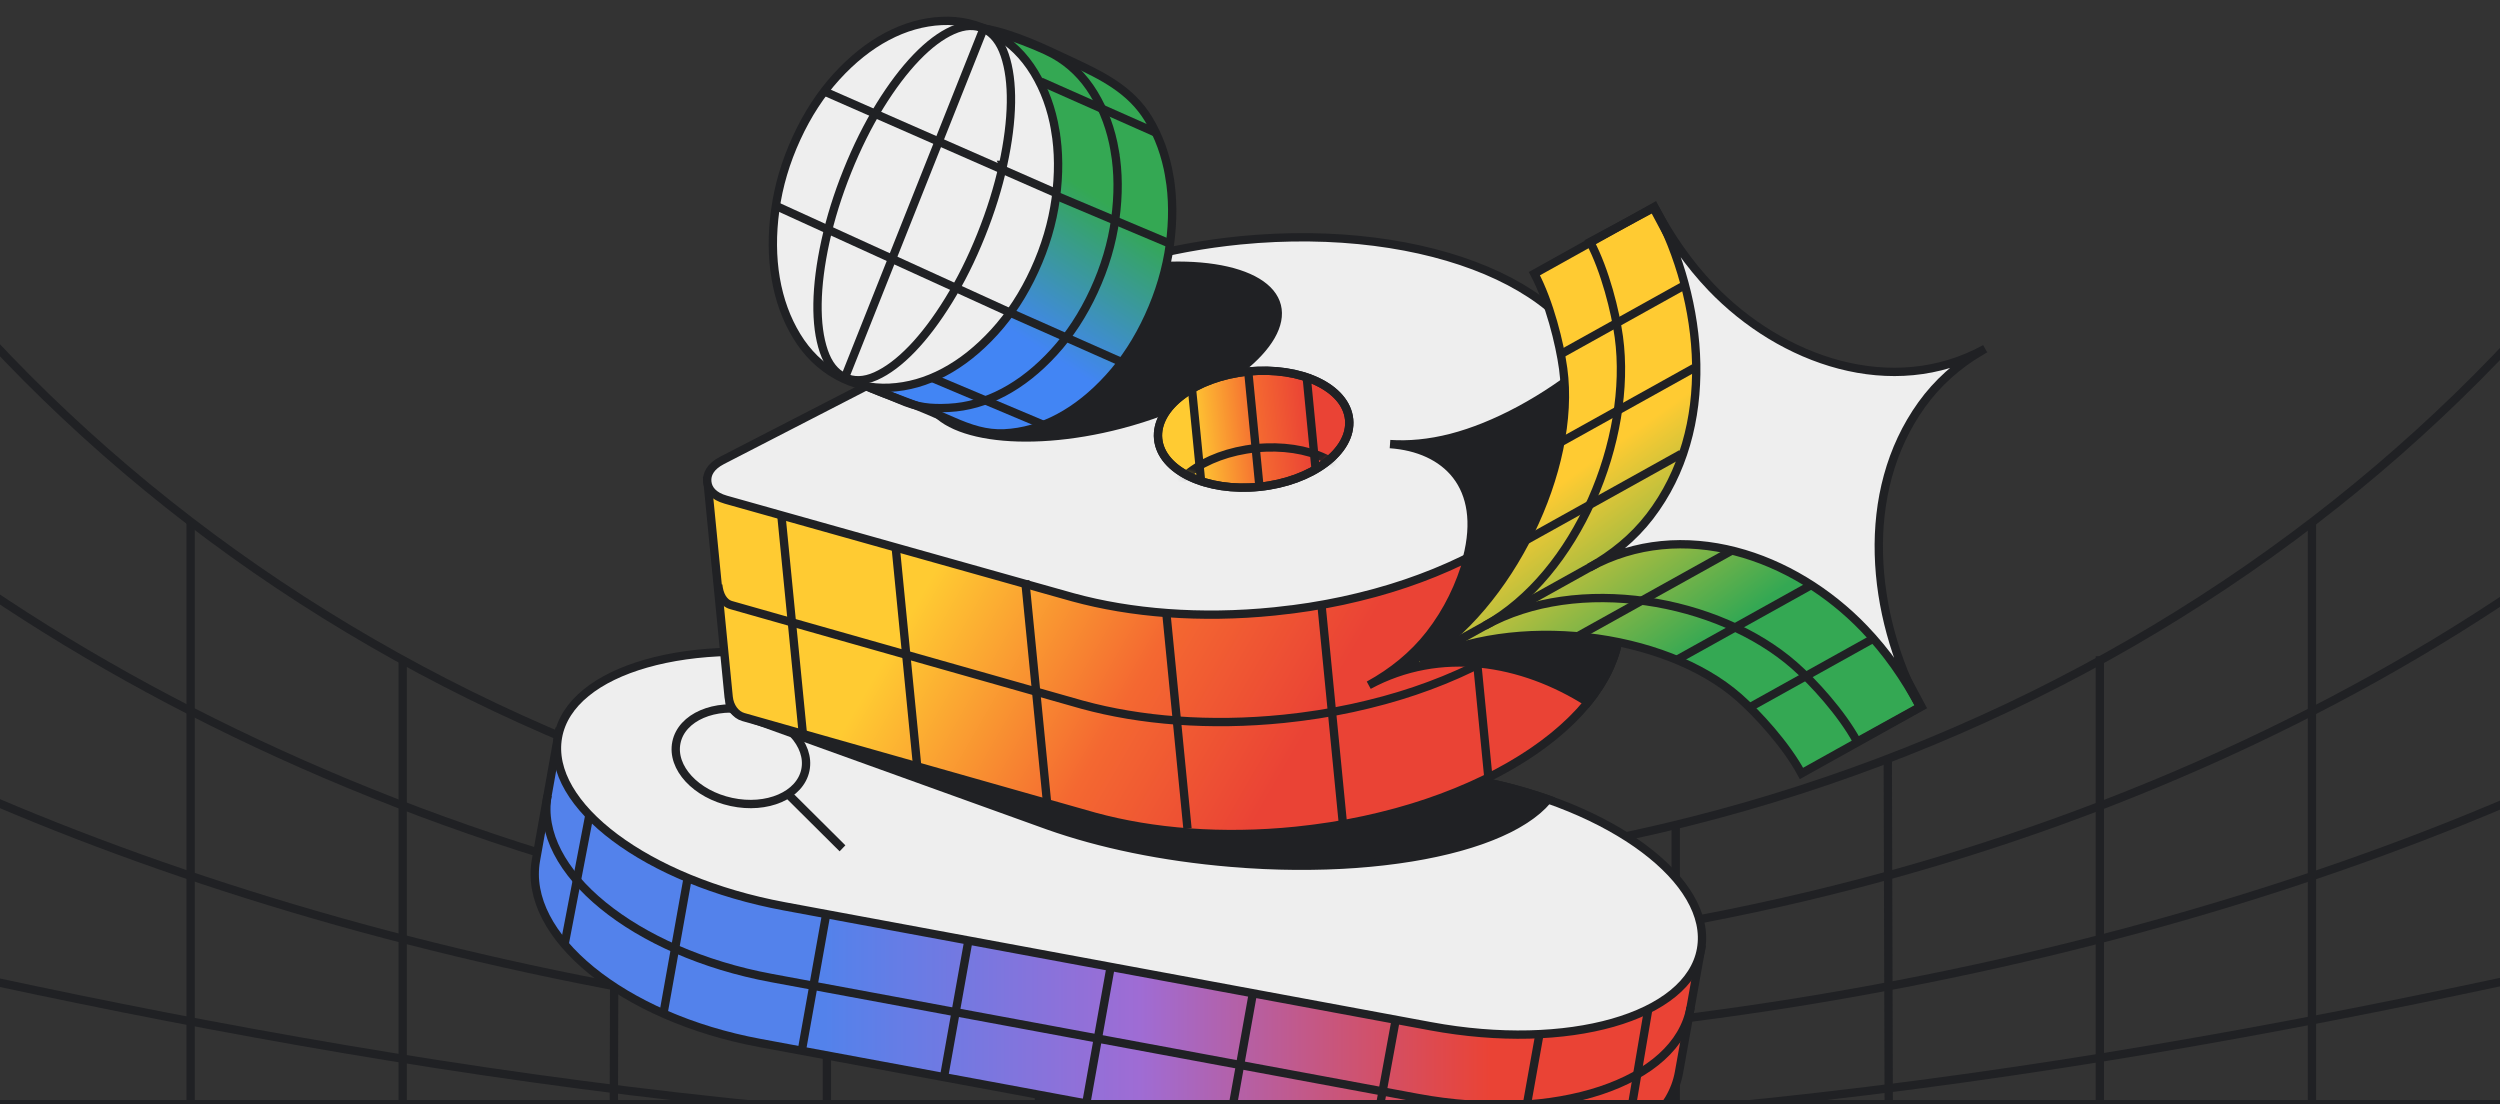 <svg width="360" height="159" viewBox="0 0 360 159" fill="none" xmlns="http://www.w3.org/2000/svg">
<rect x="0" y="0" width="360" height="159" fill="#333333" stroke="none"/>
<g clip-path="url(#clip0_7917_17251)">
<path d="M149.608 123.926V186.999" stroke="#202124" stroke-width="1.2" stroke-miterlimit="10"/>
<path d="M119.069 118.548V186.999" stroke="#202124" stroke-width="1.2" stroke-miterlimit="10"/>
<path d="M88.528 109.059L88.316 187" stroke="#202124" stroke-width="1.2" stroke-miterlimit="10"/>
<path d="M57.988 94.761V187" stroke="#202124" stroke-width="1.2" stroke-miterlimit="10"/>
<path d="M27.449 187V75.223" stroke="#202124" stroke-width="1.2" stroke-miterlimit="10"/>
<path d="M180.222 187V125.809" stroke="#202124" stroke-width="1.2" stroke-miterlimit="10"/>
<path d="M210.76 123.926V186.999" stroke="#202124" stroke-width="1.2" stroke-miterlimit="10"/>
<path d="M241.301 118.548V186.999" stroke="#202124" stroke-width="1.2" stroke-miterlimit="10"/>
<path d="M271.839 109.059L272.054 187" stroke="#202124" stroke-width="1.2" stroke-miterlimit="10"/>
<path d="M302.38 94.498V187" stroke="#202124" stroke-width="1.2" stroke-miterlimit="10"/>
<path d="M332.921 187V75.223" stroke="#202124" stroke-width="1.2" stroke-miterlimit="10"/>
<path d="M394 99.215C345.348 127.218 267.713 150.605 180.248 150.605C92.783 150.605 15.091 127.202 -33.557 99.184" stroke="#202124" stroke-width="1.2" stroke-miterlimit="10"/>
<path d="M393.557 133.899C337.503 146.927 262.377 162.804 179.805 162.804C97.233 162.804 22.058 146.935 -34 133.899" stroke="#202124" stroke-width="1.2" stroke-miterlimit="10"/>
<path d="M393.805 59.746C348.122 103.972 269.535 138.429 180.248 138.429C90.962 138.429 12.088 103.867 -33.557 59.504" stroke="#202124" stroke-width="1.2" stroke-miterlimit="10"/>
<path d="M393.805 5.263C353.84 77.021 273.209 126.065 180.248 126.065C87.288 126.065 6.659 77.021 -33.306 5.263" stroke="#202124" stroke-width="1.2" stroke-miterlimit="10"/>
<path d="M204.074 135.773C204.502 135.773 204.502 134.983 204.074 134.983C203.647 134.983 203.647 135.773 204.074 135.773Z" fill="#202124"/>
<path d="M80.578 104.847L77.175 123.881C75.232 134.747 89.669 146.524 109.417 150.188L120.336 152.214L191.581 165.434L202.501 167.46C222.251 171.125 239.834 165.287 241.775 154.421L245.06 136.051" fill="url(#paint0_linear_7917_17251)"/>
<path d="M80.578 104.847L77.175 123.881C75.232 134.747 89.669 146.524 109.417 150.188L120.336 152.214L191.581 165.434L202.501 167.46C222.251 171.125 239.834 165.287 241.775 154.421L245.06 136.051" stroke="#202124" stroke-width="1.2" stroke-miterlimit="10"/>
<path d="M78.848 114.527C76.904 125.393 91.342 137.17 111.089 140.834L122.009 142.86L193.254 156.08L204.173 158.106C223.923 161.77 241.507 155.933 243.448 145.067" stroke="#202124" stroke-width="1.2" stroke-miterlimit="10"/>
<path d="M212.36 112.319L201.441 110.292L130.196 97.073L119.276 95.047C99.526 91.382 82.099 96.35 80.347 106.142C78.595 115.934 93.186 126.844 112.936 130.508L123.855 132.535L195.1 145.754L206.02 147.78C225.77 151.445 243.197 146.477 244.949 136.685C246.701 126.893 232.11 115.983 212.36 112.319Z" fill="#EEEEEE" stroke="#202124" stroke-width="1.2" stroke-miterlimit="10"/>
<path d="M84.858 117.454L81.286 136.044" stroke="#202124" stroke-width="1.2" stroke-miterlimit="10"/>
<path d="M237.38 145.155L234.166 164.109" stroke="#202124" stroke-width="1.2" stroke-miterlimit="10"/>
<path d="M98.966 126.76L95.57 145.755" stroke="#202124" stroke-width="1.2" stroke-miterlimit="10"/>
<path d="M118.995 131.519L115.456 151.308" stroke="#202124" stroke-width="1.2" stroke-miterlimit="10"/>
<path d="M139.534 134.983L135.935 155.108" stroke="#202124" stroke-width="1.2" stroke-miterlimit="10"/>
<path d="M159.955 139.119L156.416 158.91" stroke="#202124" stroke-width="1.2" stroke-miterlimit="10"/>
<path d="M180.438 142.919L176.898 162.708" stroke="#202124" stroke-width="1.2" stroke-miterlimit="10"/>
<path d="M200.992 146.796L197.378 166.511" stroke="#202124" stroke-width="1.2" stroke-miterlimit="10"/>
<path d="M221.7 148.834L218.182 168.503" stroke="#202124" stroke-width="1.2" stroke-miterlimit="10"/>
<ellipse cx="9.494" cy="6.727" rx="9.494" ry="6.727" transform="matrix(0.978 0.21 -0.202 0.979 98.763 100.319)" stroke="#202124" stroke-width="1.2"/>
<line y1="-0.6" x2="11.118" y2="-0.6" transform="matrix(0.709 0.705 -0.691 0.723 113.022 114.754)" stroke="#202124" stroke-width="1.2"/>
<path fill-rule="evenodd" clip-rule="evenodd" d="M179.74 124.418C179.627 124.411 179.514 124.405 179.402 124.396L179.396 124.391C178.7 124.344 177.998 124.295 177.293 124.237C167.382 123.413 158.309 121.489 150.978 118.892L107.168 103.109C105.553 102.527 105.015 101.797 105.074 101.118C105.134 100.439 105.788 99.809 107.481 99.502L125.596 96.216L130.198 97.07L201.443 110.289L212.362 112.316C216.092 113.008 219.638 113.958 222.925 115.111C222.87 115.176 222.815 115.24 222.76 115.303C222.611 115.477 222.453 115.65 222.289 115.821C222.261 115.848 222.235 115.877 222.208 115.905C222.181 115.933 222.155 115.962 222.127 115.989C221.919 116.198 221.695 116.402 221.462 116.604C221.388 116.667 221.31 116.732 221.233 116.794C221.047 116.948 220.856 117.099 220.658 117.249C220.626 117.273 220.593 117.298 220.561 117.322C220.511 117.361 220.46 117.399 220.407 117.437C220.146 117.626 219.876 117.813 219.594 117.997C219.501 118.056 219.404 118.117 219.308 118.176C219.089 118.313 218.867 118.448 218.636 118.581L218.635 118.581C218.527 118.645 218.418 118.71 218.306 118.771C218.012 118.939 217.709 119.101 217.393 119.26C217.387 119.264 217.379 119.267 217.372 119.27C217.364 119.273 217.357 119.277 217.351 119.281C217.287 119.313 217.222 119.344 217.156 119.376C217.12 119.393 217.084 119.41 217.049 119.427C216.786 119.557 216.514 119.684 216.239 119.809C216.114 119.865 215.993 119.92 215.869 119.975C215.513 120.128 215.15 120.281 214.779 120.429C214.706 120.46 214.631 120.489 214.555 120.517C214.511 120.534 214.467 120.55 214.424 120.567C214.127 120.684 213.821 120.797 213.512 120.908C213.462 120.926 213.412 120.944 213.361 120.962C213.278 120.992 213.194 121.022 213.11 121.051C212.71 121.188 212.301 121.325 211.887 121.456C211.789 121.488 211.689 121.518 211.59 121.548C211.555 121.558 211.52 121.569 211.485 121.58C211.152 121.682 210.812 121.784 210.466 121.881C210.324 121.921 210.185 121.961 210.043 122.001C209.6 122.121 209.149 122.239 208.691 122.354C208.607 122.375 208.522 122.395 208.436 122.415C208.377 122.429 208.318 122.443 208.259 122.458C207.886 122.548 207.506 122.636 207.12 122.721L206.695 122.814C206.21 122.918 205.718 123.017 205.217 123.114C205.119 123.132 205.018 123.151 204.917 123.17C204.866 123.179 204.815 123.189 204.765 123.198C204.348 123.276 203.928 123.35 203.502 123.421C203.433 123.432 203.365 123.444 203.297 123.455C203.229 123.466 203.161 123.478 203.092 123.489C202.566 123.574 202.032 123.655 201.492 123.73C201.406 123.742 201.32 123.754 201.233 123.766C201.164 123.775 201.095 123.784 201.025 123.794C200.562 123.855 200.095 123.915 199.626 123.971C199.502 123.988 199.378 124.003 199.254 124.017L199.252 124.018C198.687 124.082 198.113 124.142 197.536 124.197C197.377 124.214 197.218 124.228 197.058 124.242C196.552 124.289 196.042 124.332 195.527 124.37C195.419 124.379 195.31 124.388 195.199 124.395C194.598 124.44 193.991 124.477 193.377 124.509C193.216 124.519 193.055 124.526 192.893 124.534L192.892 124.534C192.339 124.56 191.787 124.584 191.225 124.603C191.179 124.603 191.134 124.605 191.089 124.608C191.043 124.61 190.998 124.612 190.952 124.613C190.318 124.63 189.681 124.645 189.038 124.653L189.037 124.653C188.872 124.656 188.708 124.659 188.544 124.66C187.945 124.667 187.344 124.669 186.736 124.665C186.703 124.664 186.671 124.664 186.638 124.665C186.606 124.665 186.573 124.665 186.54 124.665C185.879 124.661 185.212 124.647 184.543 124.631C184.459 124.629 184.375 124.626 184.292 124.624C184.208 124.621 184.124 124.619 184.041 124.617C183.393 124.598 182.743 124.577 182.09 124.547C182.052 124.546 182.017 124.546 181.98 124.543C181.295 124.51 180.608 124.473 179.915 124.429C179.857 124.425 179.798 124.421 179.74 124.418Z" fill="#202124"/>
<path d="M179.402 124.396L179.023 124.862L179.169 124.98L179.356 124.994L179.402 124.396ZM179.74 124.418L179.705 125.017H179.705L179.74 124.418ZM179.396 124.391L179.774 123.925L179.626 123.805L179.436 123.792L179.396 124.391ZM177.293 124.237L177.244 124.835L177.244 124.835L177.293 124.237ZM150.978 118.892L150.775 119.456L150.778 119.457L150.978 118.892ZM107.168 103.109L106.965 103.674L106.965 103.674L107.168 103.109ZM107.481 99.502L107.588 100.093L107.588 100.093L107.481 99.502ZM125.596 96.216L125.705 95.626L125.597 95.606L125.489 95.626L125.596 96.216ZM130.198 97.07L130.088 97.66L130.088 97.66L130.198 97.07ZM201.443 110.289L201.552 109.699L201.552 109.699L201.443 110.289ZM212.362 112.316L212.253 112.906L212.253 112.906L212.362 112.316ZM222.925 115.111L223.385 115.496L223.941 114.831L223.123 114.544L222.925 115.111ZM222.76 115.303L222.306 114.911L222.304 114.913L222.76 115.303ZM222.289 115.821L222.715 116.242L222.72 116.237L222.289 115.821ZM222.208 115.905L221.771 115.494L221.771 115.494L222.208 115.905ZM222.127 115.989L222.552 116.413L222.554 116.411L222.127 115.989ZM221.462 116.604L221.849 117.063L221.855 117.057L221.462 116.604ZM221.233 116.794L220.856 116.327L220.85 116.332L221.233 116.794ZM220.658 117.249L221.015 117.731L221.021 117.726L220.658 117.249ZM220.561 117.322L220.197 116.845L220.197 116.845L220.561 117.322ZM220.407 117.437L220.059 116.948L220.054 116.952L220.407 117.437ZM219.594 117.997L219.915 118.503L219.921 118.5L219.594 117.997ZM219.308 118.176L218.995 117.664L218.989 117.668L219.308 118.176ZM218.636 118.581L218.338 118.06L218.33 118.065L218.636 118.581ZM218.635 118.581L218.94 119.098L218.942 119.097L218.635 118.581ZM218.306 118.771L218.015 118.246L218.009 118.25L218.306 118.771ZM217.393 119.26L217.123 118.724L217.105 118.733L217.088 118.743L217.393 119.26ZM217.372 119.27L217.617 119.818L217.617 119.818L217.372 119.27ZM217.351 119.281L217.621 119.816L217.639 119.807L217.655 119.797L217.351 119.281ZM217.156 119.376L216.896 118.835V118.835L217.156 119.376ZM217.049 119.427L216.786 118.888L216.783 118.89L217.049 119.427ZM216.239 119.809L215.991 119.262L215.99 119.263L216.239 119.809ZM215.869 119.975L216.107 120.526L216.11 120.524L215.869 119.975ZM214.779 120.429L214.557 119.872L214.544 119.877L214.779 120.429ZM214.555 120.517L214.343 119.956L214.343 119.956L214.555 120.517ZM214.424 120.567L214.643 121.126L214.643 121.126L214.424 120.567ZM213.512 120.908L213.713 121.474L213.715 121.473L213.512 120.908ZM213.361 120.962L213.564 121.527L213.564 121.527L213.361 120.962ZM213.11 121.051L213.304 121.619L213.305 121.619L213.11 121.051ZM211.887 121.456L211.705 120.884L211.703 120.885L211.887 121.456ZM211.59 121.548L211.416 120.974L211.416 120.974L211.59 121.548ZM211.485 121.58L211.31 121.006L211.309 121.006L211.485 121.58ZM210.466 121.881L210.628 122.459L210.628 122.459L210.466 121.881ZM210.043 122.001L210.201 122.58L210.205 122.579L210.043 122.001ZM208.691 122.354L208.836 122.936L208.837 122.936L208.691 122.354ZM208.436 122.415L208.574 122.999L208.574 122.999L208.436 122.415ZM208.259 122.458L208.4 123.041L208.401 123.041L208.259 122.458ZM207.12 122.721L207.248 123.307L207.249 123.307L207.12 122.721ZM206.695 122.814L206.821 123.401L206.824 123.4L206.695 122.814ZM205.217 123.114L205.104 122.524L205.104 122.524L205.217 123.114ZM204.917 123.17L205.026 123.76L205.026 123.76L204.917 123.17ZM204.765 123.198L204.655 122.608L204.654 122.608L204.765 123.198ZM203.502 123.421L203.599 124.013L203.6 124.013L203.502 123.421ZM203.297 123.455L203.395 124.047L203.395 124.047L203.297 123.455ZM203.092 123.489L203.188 124.081L203.189 124.081L203.092 123.489ZM201.492 123.73L201.574 124.325L201.575 124.325L201.492 123.73ZM201.233 123.766L201.314 124.36L201.314 124.36L201.233 123.766ZM201.025 123.794L201.104 124.389L201.105 124.388L201.025 123.794ZM199.626 123.971L199.554 123.375L199.545 123.377L199.626 123.971ZM199.254 124.017L199.184 123.422L199.183 123.422L199.254 124.017ZM199.252 124.018L199.321 124.614L199.323 124.613L199.252 124.018ZM197.536 124.197L197.479 123.6L197.475 123.6L197.536 124.197ZM197.058 124.242L197.005 123.645L197.003 123.645L197.058 124.242ZM195.527 124.37L195.483 123.771L195.475 123.772L195.527 124.37ZM195.199 124.395L195.162 123.796L195.155 123.797L195.199 124.395ZM193.377 124.509L193.346 123.91L193.342 123.91L193.377 124.509ZM192.893 124.534L192.921 125.133L192.921 125.133L192.893 124.534ZM192.892 124.534L192.864 123.935L192.863 123.935L192.892 124.534ZM191.225 124.603L191.237 125.202L191.245 125.202L191.225 124.603ZM191.089 124.608L191.116 125.207H191.116L191.089 124.608ZM190.952 124.613L190.941 124.013L190.936 124.013L190.952 124.613ZM189.038 124.653L189.03 124.053L189.027 124.053L189.038 124.653ZM189.037 124.653L189.047 125.253L189.048 125.253L189.037 124.653ZM188.544 124.66L188.541 124.06L188.537 124.06L188.544 124.66ZM186.736 124.665L186.73 125.264L186.732 125.265L186.736 124.665ZM186.638 124.665L186.643 125.265L186.638 124.665ZM186.54 124.665L186.546 124.065L186.544 124.065L186.54 124.665ZM184.543 124.631L184.528 125.231L184.543 124.631ZM184.041 124.617L184.023 125.217L184.026 125.217L184.041 124.617ZM182.09 124.547L182.118 123.947L182.109 123.947L182.101 123.947L182.09 124.547ZM181.98 124.543L182.025 123.944L182.017 123.944L182.008 123.943L181.98 124.543ZM179.915 124.429L179.953 123.83L179.915 124.429ZM179.356 124.994C179.474 125.003 179.592 125.01 179.705 125.017L179.776 123.819C179.662 123.812 179.554 123.806 179.448 123.798L179.356 124.994ZM179.017 124.857L179.023 124.862L179.78 123.93L179.774 123.925L179.017 124.857ZM177.244 124.835C177.953 124.893 178.659 124.943 179.356 124.99L179.436 123.792C178.741 123.746 178.043 123.697 177.343 123.639L177.244 124.835ZM150.778 119.457C158.164 122.075 167.289 124.008 177.244 124.835L177.343 123.639C167.476 122.819 158.454 120.904 151.178 118.326L150.778 119.457ZM106.965 103.674L150.775 119.456L151.181 118.327L107.372 102.545L106.965 103.674ZM104.477 101.066C104.378 102.19 105.307 103.076 106.965 103.674L107.372 102.545C105.799 101.978 105.652 101.405 105.672 101.17L104.477 101.066ZM107.374 98.912C105.635 99.227 104.575 99.945 104.477 101.066L105.672 101.17C105.693 100.932 105.94 100.392 107.588 100.093L107.374 98.912ZM125.489 95.626L107.374 98.912L107.588 100.093L125.703 96.806L125.489 95.626ZM130.307 96.48L125.705 95.626L125.486 96.806L130.088 97.66L130.307 96.48ZM201.552 109.699L130.307 96.48L130.088 97.66L201.333 110.879L201.552 109.699ZM212.472 111.726L201.552 109.699L201.333 110.879L212.253 112.906L212.472 111.726ZM223.123 114.544C219.807 113.382 216.231 112.423 212.472 111.726L212.253 112.906C215.953 113.592 219.469 114.535 222.726 115.677L223.123 114.544ZM223.214 115.695C223.269 115.632 223.326 115.565 223.385 115.496L222.465 114.725C222.413 114.787 222.361 114.847 222.306 114.911L223.214 115.695ZM222.72 116.237C222.892 116.059 223.059 115.877 223.216 115.693L222.304 114.913C222.164 115.077 222.014 115.241 221.857 115.404L222.72 116.237ZM222.645 116.316C222.673 116.287 222.694 116.264 222.715 116.242L221.862 115.399C221.828 115.433 221.797 115.467 221.771 115.494L222.645 116.316ZM222.554 116.411C222.588 116.377 222.619 116.343 222.645 116.316L221.771 115.494C221.743 115.523 221.722 115.546 221.701 115.568L222.554 116.411ZM221.855 117.057C222.095 116.849 222.33 116.636 222.552 116.413L221.703 115.566C221.508 115.761 221.296 115.954 221.068 116.152L221.855 117.057ZM221.61 117.261C221.692 117.195 221.773 117.127 221.849 117.063L221.075 116.146C221.002 116.207 220.929 116.269 220.856 116.327L221.61 117.261ZM221.021 117.726C221.224 117.572 221.422 117.416 221.615 117.256L220.85 116.332C220.672 116.479 220.488 116.625 220.295 116.771L221.021 117.726ZM220.925 117.799C220.958 117.774 220.987 117.752 221.015 117.731L220.301 116.767C220.265 116.794 220.229 116.821 220.197 116.845L220.925 117.799ZM220.755 117.926C220.817 117.882 220.876 117.837 220.925 117.799L220.197 116.845C220.146 116.884 220.103 116.917 220.059 116.948L220.755 117.926ZM219.921 118.5C220.212 118.31 220.491 118.118 220.76 117.922L220.054 116.952C219.801 117.135 219.54 117.316 219.267 117.493L219.921 118.5ZM219.622 118.687C219.723 118.626 219.823 118.562 219.915 118.503L219.272 117.49C219.179 117.549 219.086 117.608 218.995 117.664L219.622 118.687ZM218.934 119.101C219.175 118.964 219.404 118.824 219.628 118.684L218.989 117.668C218.775 117.802 218.56 117.933 218.338 118.06L218.934 119.101ZM218.942 119.097L218.942 119.097L218.33 118.065L218.329 118.065L218.942 119.097ZM218.596 119.297C218.716 119.23 218.833 119.161 218.94 119.098L218.33 118.064C218.22 118.129 218.119 118.189 218.015 118.246L218.596 119.297ZM217.663 119.796C217.987 119.632 218.299 119.465 218.602 119.293L218.009 118.25C217.724 118.412 217.43 118.569 217.123 118.724L217.663 119.796ZM217.617 119.818C217.618 119.817 217.657 119.8 217.698 119.776L217.088 118.743C217.104 118.733 217.117 118.727 217.123 118.724C217.128 118.722 217.132 118.72 217.127 118.722L217.617 119.818ZM217.655 119.797C217.639 119.807 217.626 119.813 217.621 119.816C217.616 119.818 217.612 119.82 217.617 119.818L217.127 118.722C217.126 118.723 217.086 118.74 217.046 118.764L217.655 119.797ZM217.416 119.917C217.48 119.886 217.551 119.852 217.621 119.816L217.08 118.745C217.023 118.774 216.963 118.803 216.896 118.835L217.416 119.917ZM217.311 119.967C217.345 119.95 217.38 119.934 217.416 119.917L216.896 118.835C216.861 118.852 216.824 118.87 216.786 118.888L217.311 119.967ZM216.486 120.355C216.765 120.229 217.044 120.099 217.314 119.965L216.783 118.89C216.528 119.015 216.262 119.139 215.991 119.262L216.486 120.355ZM216.11 120.524C216.238 120.468 216.362 120.412 216.487 120.355L215.99 119.263C215.867 119.319 215.749 119.372 215.628 119.425L216.11 120.524ZM215.001 120.987C215.38 120.836 215.748 120.68 216.107 120.525L215.632 119.424C215.278 119.576 214.921 119.727 214.557 119.872L215.001 120.987ZM214.767 121.078C214.841 121.051 214.928 121.018 215.013 120.981L214.544 119.877C214.485 119.902 214.421 119.926 214.343 119.956L214.767 121.078ZM214.643 121.126C214.682 121.111 214.722 121.095 214.767 121.078L214.343 119.956C214.299 119.972 214.252 119.99 214.204 120.009L214.643 121.126ZM213.715 121.473C214.028 121.36 214.339 121.245 214.643 121.126L214.205 120.009C213.915 120.122 213.615 120.234 213.31 120.343L213.715 121.473ZM213.564 121.527C213.615 121.508 213.664 121.491 213.713 121.474L213.312 120.342C213.26 120.361 213.208 120.379 213.158 120.398L213.564 121.527ZM213.305 121.619C213.394 121.588 213.482 121.556 213.564 121.527L213.158 120.398C213.074 120.428 212.994 120.456 212.914 120.484L213.305 121.619ZM212.068 122.028C212.488 121.895 212.902 121.757 213.304 121.619L212.915 120.484C212.519 120.62 212.115 120.755 211.705 120.884L212.068 122.028ZM211.765 122.122C211.863 122.092 211.967 122.061 212.07 122.027L211.703 120.885C211.611 120.915 211.516 120.943 211.416 120.974L211.765 122.122ZM211.661 122.154C211.695 122.143 211.729 122.133 211.765 122.122L211.416 120.974C211.381 120.984 211.345 120.995 211.31 121.006L211.661 122.154ZM210.628 122.459C210.981 122.36 211.326 122.256 211.661 122.153L211.309 121.006C210.978 121.108 210.643 121.208 210.304 121.303L210.628 122.459ZM210.205 122.579C210.277 122.558 210.348 122.538 210.419 122.518C210.489 122.498 210.558 122.478 210.628 122.459L210.304 121.303C210.232 121.324 210.161 121.344 210.091 121.364C210.02 121.384 209.951 121.404 209.881 121.423L210.205 122.579ZM208.837 122.936C209.298 122.82 209.754 122.702 210.201 122.58L209.885 121.422C209.447 121.541 208.999 121.658 208.545 121.772L208.837 122.936ZM208.574 122.999C208.659 122.979 208.748 122.958 208.836 122.936L208.545 121.772C208.466 121.792 208.384 121.811 208.298 121.832L208.574 122.999ZM208.401 123.041C208.458 123.027 208.515 123.013 208.574 122.999L208.298 121.832C208.239 121.845 208.179 121.86 208.118 121.875L208.401 123.041ZM207.249 123.307C207.639 123.221 208.023 123.132 208.4 123.041L208.118 121.875C207.748 121.964 207.373 122.051 206.99 122.135L207.249 123.307ZM206.824 123.4L207.248 123.307L206.991 122.135L206.566 122.228L206.824 123.4ZM205.331 123.703C205.835 123.606 206.331 123.506 206.821 123.401L206.569 122.228C206.089 122.331 205.601 122.429 205.104 122.524L205.331 123.703ZM205.026 123.76C205.127 123.741 205.23 123.722 205.331 123.703L205.104 122.524C205.008 122.543 204.909 122.561 204.808 122.58L205.026 123.76ZM204.875 123.788C204.925 123.779 204.975 123.769 205.026 123.76L204.808 122.58C204.757 122.589 204.706 122.599 204.655 122.608L204.875 123.788ZM203.6 124.013C204.03 123.941 204.454 123.867 204.876 123.788L204.654 122.608C204.242 122.686 203.826 122.759 203.403 122.829L203.6 124.013ZM203.395 124.047C203.463 124.036 203.531 124.024 203.599 124.013L203.405 122.829C203.335 122.84 203.266 122.852 203.198 122.863L203.395 124.047ZM203.189 124.081C203.258 124.07 203.327 124.058 203.395 124.047L203.198 122.863C203.13 122.875 203.063 122.886 202.995 122.897L203.189 124.081ZM201.575 124.325C202.119 124.248 202.658 124.167 203.188 124.081L202.995 122.897C202.475 122.981 201.945 123.061 201.409 123.136L201.575 124.325ZM201.314 124.36C201.401 124.348 201.488 124.337 201.574 124.325L201.409 123.136C201.325 123.148 201.239 123.159 201.153 123.171L201.314 124.36ZM201.105 124.388C201.175 124.379 201.244 124.37 201.314 124.36L201.153 123.171C201.084 123.18 201.014 123.19 200.945 123.199L201.105 124.388ZM199.698 124.567C200.17 124.51 200.638 124.45 201.104 124.389L200.946 123.199C200.485 123.26 200.021 123.319 199.554 123.376L199.698 124.567ZM199.324 124.613C199.448 124.599 199.577 124.583 199.707 124.566L199.545 123.377C199.427 123.393 199.308 123.407 199.184 123.422L199.324 124.613ZM199.323 124.613L199.325 124.613L199.183 123.422L199.182 123.422L199.323 124.613ZM197.593 124.794C198.174 124.739 198.751 124.679 199.321 124.614L199.184 123.421C198.623 123.486 198.053 123.545 197.479 123.6L197.593 124.794ZM197.112 124.84C197.271 124.826 197.434 124.811 197.598 124.794L197.475 123.6C197.32 123.616 197.165 123.63 197.005 123.645L197.112 124.84ZM195.571 124.968C196.09 124.93 196.604 124.887 197.114 124.84L197.003 123.645C196.5 123.692 195.995 123.734 195.483 123.771L195.571 124.968ZM195.236 124.994C195.356 124.987 195.471 124.977 195.579 124.967L195.475 123.772C195.366 123.781 195.265 123.79 195.162 123.796L195.236 124.994ZM193.409 125.109C194.026 125.076 194.637 125.038 195.243 124.994L195.155 123.797C194.559 123.841 193.956 123.878 193.346 123.91L193.409 125.109ZM192.921 125.133C193.082 125.126 193.247 125.118 193.413 125.108L193.342 123.91C193.185 123.92 193.028 123.927 192.866 123.934L192.921 125.133ZM192.919 125.133L192.921 125.133L192.866 123.934L192.864 123.935L192.919 125.133ZM191.245 125.202C191.81 125.183 192.366 125.159 192.92 125.133L192.863 123.935C192.312 123.961 191.763 123.984 191.205 124.003L191.245 125.202ZM191.116 125.207C191.162 125.205 191.2 125.203 191.237 125.202L191.213 124.003C191.158 124.004 191.105 124.006 191.061 124.008L191.116 125.207ZM190.964 125.212C191.019 125.211 191.072 125.209 191.116 125.207L191.061 124.008C191.015 124.01 190.977 124.012 190.941 124.013L190.964 125.212ZM189.045 125.253C189.693 125.245 190.333 125.23 190.969 125.212L190.936 124.013C190.303 124.03 189.669 124.045 189.03 124.053L189.045 125.253ZM189.048 125.253L189.049 125.253L189.027 124.053L189.026 124.053L189.048 125.253ZM188.546 125.26C188.715 125.259 188.883 125.256 189.047 125.253L189.027 124.053C188.861 124.056 188.701 124.059 188.541 124.06L188.546 125.26ZM186.732 125.265C187.344 125.269 187.949 125.267 188.551 125.26L188.537 124.06C187.941 124.067 187.344 124.069 186.741 124.065L186.732 125.265ZM186.643 125.265C186.677 125.264 186.704 125.264 186.73 125.264L186.742 124.065C186.703 124.064 186.665 124.064 186.633 124.065L186.643 125.265ZM186.534 125.265C186.574 125.265 186.612 125.265 186.643 125.265L186.633 124.065C186.6 124.065 186.573 124.065 186.546 124.065L186.534 125.265ZM184.528 125.231C185.199 125.247 185.87 125.261 186.536 125.265L186.544 124.065C185.888 124.061 185.226 124.047 184.557 124.031L184.528 125.231ZM184.273 125.224C184.357 125.226 184.442 125.229 184.528 125.231L184.557 124.031C184.476 124.029 184.394 124.027 184.31 124.024L184.273 125.224ZM184.026 125.217C184.108 125.219 184.189 125.221 184.273 125.224L184.31 124.024C184.227 124.022 184.141 124.019 184.055 124.017L184.026 125.217ZM182.062 125.146C182.72 125.177 183.375 125.198 184.023 125.217L184.058 124.017C183.412 123.998 182.765 123.977 182.118 123.947L182.062 125.146ZM181.934 125.141C181.993 125.145 182.046 125.146 182.079 125.147L182.101 123.947C182.058 123.946 182.042 123.946 182.025 123.944L181.934 125.141ZM179.877 125.027C180.574 125.072 181.264 125.109 181.951 125.142L182.008 123.943C181.326 123.911 180.643 123.874 179.953 123.83L179.877 125.027ZM179.705 125.017C179.763 125.02 179.82 125.024 179.877 125.027L179.953 123.83C179.893 123.826 179.834 123.823 179.776 123.819L179.705 125.017Z" fill="#202124"/>
<path d="M230.16 56.343L101.865 69.179L104.926 100.366C105.061 101.767 105.916 102.936 107.041 103.253L157.614 117.604C165.964 119.889 175.984 120.714 186.615 119.634C187.371 119.557 188.121 119.467 188.865 119.374C189.047 119.353 189.228 119.326 189.413 119.302C190.154 119.206 190.886 119.1 191.614 118.988C191.654 118.984 191.691 118.976 191.731 118.968C192.425 118.86 193.115 118.738 193.801 118.613C193.978 118.579 194.156 118.549 194.333 118.516C195.041 118.381 195.746 118.244 196.443 118.093C196.513 118.078 196.579 118.061 196.649 118.046C197.29 117.909 197.922 117.762 198.55 117.609C198.723 117.568 198.896 117.525 199.069 117.481C199.743 117.316 200.41 117.141 201.073 116.963C201.169 116.938 201.262 116.907 201.358 116.882C201.944 116.72 202.52 116.552 203.095 116.38C203.263 116.33 203.432 116.28 203.6 116.226C204.237 116.03 204.867 115.828 205.489 115.616C205.605 115.579 205.716 115.539 205.828 115.498C206.361 115.317 206.887 115.13 207.408 114.937C207.573 114.877 207.737 114.817 207.9 114.753C208.494 114.531 209.083 114.302 209.662 114.067C209.789 114.014 209.917 113.962 210.044 113.906C210.524 113.707 211 113.504 211.473 113.298C211.633 113.228 211.792 113.158 211.948 113.089C212.499 112.843 213.041 112.592 213.573 112.334C213.713 112.266 213.849 112.199 213.988 112.131C214.419 111.92 214.843 111.706 215.263 111.485C215.415 111.406 215.57 111.326 215.718 111.247C216.222 110.978 216.715 110.708 217.2 110.431C217.341 110.349 217.483 110.268 217.624 110.186C218.009 109.962 218.388 109.736 218.759 109.506C218.903 109.417 219.047 109.332 219.188 109.243C219.641 108.956 220.088 108.666 220.524 108.374C220.664 108.279 220.8 108.183 220.94 108.088C221.28 107.855 221.613 107.616 221.939 107.378C222.069 107.284 222.202 107.189 222.331 107.091C222.735 106.789 223.132 106.48 223.519 106.173C223.651 106.067 223.779 105.959 223.908 105.854C224.206 105.609 224.5 105.361 224.783 105.11C224.896 105.01 225.015 104.914 225.123 104.811C225.478 104.493 225.822 104.17 226.159 103.847C226.277 103.733 226.391 103.619 226.508 103.502C226.767 103.243 227.022 102.982 227.267 102.718C227.362 102.617 227.457 102.519 227.549 102.419C227.561 102.403 227.576 102.391 227.588 102.376C227.882 102.055 228.161 101.731 228.429 101.402C228.532 101.279 228.631 101.153 228.73 101.028C228.941 100.768 229.142 100.505 229.339 100.24C229.425 100.126 229.512 100.008 229.595 99.894C229.847 99.543 230.086 99.189 230.314 98.833C230.39 98.717 230.459 98.598 230.532 98.482C230.704 98.202 230.868 97.922 231.026 97.641C231.092 97.525 231.158 97.407 231.22 97.292C231.416 96.922 231.602 96.553 231.77 96.18C231.814 96.081 231.854 95.979 231.898 95.88C232.03 95.576 232.154 95.27 232.268 94.965C232.311 94.853 232.353 94.74 232.395 94.624C232.532 94.24 232.654 93.854 232.76 93.466C232.779 93.391 232.795 93.316 232.814 93.241C232.901 92.908 232.975 92.576 233.038 92.238C233.06 92.128 233.079 92.018 233.098 91.908C233.165 91.511 233.221 91.111 233.26 90.707C233.262 90.665 233.265 90.623 233.267 90.577C233.295 90.209 233.311 89.842 233.312 89.472C233.314 89.364 233.313 89.257 233.312 89.152C233.306 88.742 233.29 88.334 233.249 87.924L230.369 58.398M181.708 66.191C181.074 66.254 180.447 66.324 179.82 66.397C179.615 66.42 179.413 66.449 179.211 66.475C178.791 66.529 178.37 66.582 177.95 66.64C177.711 66.673 177.473 66.71 177.235 66.743C176.855 66.799 176.476 66.856 176.097 66.918C175.849 66.96 175.601 67.001 175.357 67.043C174.991 67.104 174.627 67.169 174.262 67.234C174.014 67.279 173.77 67.323 173.526 67.371C173.158 67.44 172.795 67.515 172.431 67.587C172.197 67.634 171.966 67.68 171.736 67.73C171.34 67.816 170.946 67.901 170.554 67.99C170.36 68.033 170.167 68.075 169.974 68.121C169.398 68.254 168.827 68.394 168.259 68.541C168.163 68.566 168.07 68.593 167.974 68.618C167.499 68.74 167.028 68.866 166.562 68.998C166.356 69.055 166.151 69.116 165.946 69.174C165.592 69.276 165.241 69.377 164.894 69.482C164.667 69.552 164.439 69.623 164.211 69.694C163.891 69.795 163.571 69.894 163.255 69.998C163.02 70.073 162.79 70.151 162.556 70.229C162.247 70.333 161.941 70.437 161.638 70.543C161.408 70.624 161.181 70.705 160.955 70.786C160.646 70.897 160.341 71.011 160.039 71.125C159.823 71.204 159.61 71.287 159.397 71.367C159.066 71.494 158.739 71.627 158.412 71.758C158.232 71.83 158.052 71.902 157.876 71.974C157.389 72.174 156.91 72.381 156.437 72.59C155.382 73.055 154.353 73.542 153.359 74.045" fill="url(#paint1_linear_7917_17251)"/>
<path d="M230.16 56.343L101.865 69.179L104.926 100.366C105.061 101.767 105.916 102.936 107.041 103.253L157.614 117.604C165.964 119.889 175.984 120.714 186.615 119.634C187.371 119.557 188.121 119.467 188.865 119.374C189.047 119.353 189.228 119.326 189.413 119.302C190.154 119.206 190.886 119.1 191.614 118.988C191.654 118.984 191.691 118.976 191.731 118.968C192.425 118.86 193.115 118.738 193.801 118.613C193.978 118.579 194.156 118.549 194.333 118.516C195.041 118.381 195.746 118.244 196.443 118.093C196.513 118.078 196.579 118.061 196.649 118.046C197.29 117.909 197.922 117.762 198.55 117.609C198.723 117.568 198.896 117.525 199.069 117.481C199.743 117.316 200.41 117.141 201.073 116.963C201.169 116.938 201.262 116.907 201.358 116.882C201.944 116.72 202.52 116.552 203.095 116.38C203.263 116.33 203.432 116.28 203.6 116.226C204.237 116.03 204.867 115.828 205.489 115.616C205.605 115.579 205.716 115.539 205.828 115.498C206.361 115.317 206.887 115.13 207.408 114.937C207.573 114.877 207.737 114.817 207.9 114.753C208.494 114.531 209.083 114.302 209.662 114.067C209.789 114.014 209.917 113.962 210.044 113.906C210.524 113.707 211 113.504 211.473 113.298C211.633 113.228 211.792 113.158 211.948 113.089C212.499 112.843 213.041 112.592 213.573 112.334C213.713 112.266 213.849 112.199 213.988 112.131C214.419 111.92 214.843 111.706 215.263 111.485C215.415 111.406 215.57 111.326 215.718 111.247C216.222 110.978 216.715 110.708 217.2 110.431C217.341 110.349 217.483 110.268 217.624 110.186C218.009 109.962 218.388 109.736 218.759 109.506C218.903 109.417 219.047 109.332 219.188 109.243C219.641 108.956 220.088 108.666 220.524 108.374C220.664 108.279 220.8 108.183 220.94 108.088C221.28 107.855 221.613 107.616 221.939 107.378C222.069 107.284 222.202 107.189 222.331 107.091C222.735 106.789 223.132 106.48 223.519 106.173C223.651 106.067 223.779 105.959 223.908 105.854C224.206 105.609 224.5 105.361 224.783 105.11C224.896 105.01 225.015 104.914 225.123 104.811C225.478 104.493 225.822 104.17 226.159 103.847C226.277 103.733 226.391 103.619 226.508 103.502C226.767 103.243 227.022 102.982 227.267 102.718C227.362 102.617 227.457 102.519 227.549 102.419C227.561 102.403 227.576 102.391 227.588 102.376C227.882 102.055 228.161 101.731 228.429 101.402C228.532 101.279 228.631 101.153 228.73 101.028C228.941 100.768 229.142 100.505 229.339 100.24C229.425 100.126 229.512 100.008 229.595 99.894C229.847 99.543 230.086 99.189 230.314 98.833C230.39 98.717 230.459 98.598 230.532 98.482C230.704 98.202 230.868 97.922 231.026 97.641C231.092 97.525 231.158 97.407 231.22 97.292C231.416 96.922 231.602 96.553 231.77 96.18C231.814 96.081 231.854 95.979 231.898 95.88C232.03 95.576 232.154 95.27 232.268 94.965C232.311 94.853 232.353 94.74 232.395 94.624C232.532 94.24 232.654 93.854 232.76 93.466C232.779 93.391 232.795 93.316 232.814 93.241C232.901 92.908 232.975 92.576 233.038 92.238C233.06 92.128 233.079 92.018 233.098 91.908C233.165 91.511 233.221 91.111 233.26 90.707C233.262 90.665 233.265 90.623 233.267 90.577C233.295 90.209 233.311 89.842 233.312 89.472C233.314 89.364 233.313 89.257 233.312 89.152C233.306 88.742 233.29 88.334 233.249 87.924L230.369 58.398M181.708 66.191C181.074 66.254 180.447 66.324 179.82 66.397C179.615 66.42 179.413 66.449 179.211 66.475C178.791 66.529 178.37 66.582 177.95 66.64C177.711 66.673 177.473 66.71 177.235 66.743C176.855 66.799 176.476 66.856 176.097 66.918C175.849 66.96 175.601 67.001 175.357 67.043C174.991 67.104 174.627 67.169 174.262 67.234C174.014 67.279 173.77 67.323 173.526 67.371C173.158 67.44 172.795 67.515 172.431 67.587C172.197 67.634 171.966 67.68 171.736 67.73C171.34 67.816 170.946 67.901 170.554 67.99C170.36 68.033 170.167 68.075 169.974 68.121C169.398 68.254 168.827 68.394 168.259 68.541C168.163 68.566 168.07 68.593 167.974 68.618C167.499 68.74 167.028 68.866 166.562 68.998C166.356 69.055 166.151 69.116 165.946 69.174C165.592 69.276 165.241 69.377 164.894 69.482C164.667 69.552 164.439 69.623 164.211 69.694C163.891 69.795 163.571 69.894 163.255 69.998C163.02 70.073 162.79 70.151 162.556 70.229C162.247 70.333 161.941 70.437 161.638 70.543C161.408 70.624 161.181 70.705 160.955 70.786C160.646 70.897 160.341 71.011 160.039 71.125C159.823 71.204 159.61 71.287 159.397 71.367C159.066 71.494 158.739 71.627 158.412 71.758C158.232 71.83 158.052 71.902 157.876 71.974C157.389 72.174 156.91 72.381 156.437 72.59C155.382 73.055 154.353 73.542 153.359 74.045" stroke="#202124" stroke-width="1.2" stroke-miterlimit="10"/>
<path d="M103.423 84.213C103.559 85.614 104.147 86.808 105.272 87.129L155.845 101.48C164.196 103.765 174.215 104.59 184.846 103.51C185.602 103.433 186.353 103.343 187.096 103.25C187.278 103.229 187.46 103.202 187.645 103.178C188.385 103.082 189.117 102.976 189.845 102.864C189.886 102.86 189.922 102.852 189.962 102.844C190.657 102.736 191.346 102.614 192.032 102.489C192.209 102.455 192.387 102.425 192.564 102.392C193.273 102.257 193.978 102.12 194.674 101.969C194.744 101.954 194.811 101.937 194.881 101.922C195.521 101.785 196.153 101.638 196.781 101.485C196.954 101.444 197.127 101.401 197.3 101.357C197.974 101.192 198.641 101.017 199.304 100.839C199.401 100.814 199.493 100.783 199.589 100.758C200.175 100.596 200.751 100.428 201.326 100.256C201.495 100.206 201.663 100.156 201.831 100.102C202.469 99.906 203.099 99.704 203.721 99.492C203.836 99.455 203.948 99.415 204.059 99.374C204.592 99.193 205.118 99.006 205.64 98.813C205.804 98.753 205.968 98.693 206.132 98.629C206.725 98.407 207.315 98.178 207.893 97.943C208.021 97.89 208.148 97.838 208.275 97.782C208.755 97.582 209.232 97.38 209.704 97.174C209.864 97.104 210.023 97.034 210.18 96.965C210.73 96.719 211.273 96.468 211.804 96.21C211.944 96.142 212.08 96.075 212.219 96.007C212.65 95.796 213.074 95.582 213.494 95.361C213.646 95.282 213.801 95.202 213.95 95.123C214.453 94.855 214.946 94.584 215.431 94.307C215.573 94.225 215.714 94.144 215.855 94.062C216.241 93.838 216.619 93.612 216.99 93.382C217.134 93.293 217.278 93.208 217.419 93.119C217.873 92.832 218.319 92.542 218.755 92.25C218.895 92.154 219.032 92.059 219.172 91.964C219.512 91.731 219.844 91.492 220.17 91.254C220.3 91.16 220.433 91.065 220.562 90.967C220.967 90.665 221.363 90.356 221.75 90.049C221.882 89.943 222.01 89.835 222.139 89.73C222.437 89.485 222.731 89.237 223.015 88.986C223.127 88.886 223.246 88.79 223.354 88.687C223.709 88.369 224.053 88.046 224.391 87.723C224.508 87.609 224.622 87.495 224.739 87.378C224.998 87.119 225.253 86.858 225.498 86.594C225.593 86.493 225.688 86.395 225.78 86.295C225.792 86.279 225.808 86.267 225.82 86.252C226.113 85.931 226.392 85.607 226.66 85.278C226.763 85.155 226.862 85.029 226.962 84.904C227.173 84.644 227.373 84.381 227.57 84.116C227.656 84.002 227.743 83.884 227.826 83.77C228.079 83.419 228.317 83.065 228.545 82.709C228.621 82.593 228.691 82.474 228.763 82.358C228.935 82.078 229.099 81.799 229.257 81.516C229.323 81.401 229.389 81.283 229.452 81.168C229.647 80.798 229.833 80.429 230.001 80.056C230.045 79.957 230.086 79.855 230.13 79.756C230.261 79.453 230.385 79.146 230.499 78.841C230.542 78.729 230.585 78.616 230.627 78.5C230.763 78.116 230.886 77.73 230.991 77.343C231.01 77.267 231.026 77.192 231.045 77.117C231.133 76.784 231.206 76.452 231.269 76.114C231.291 76.004 231.31 75.894 231.329 75.784C231.396 75.387 231.452 74.987 231.491 74.583C231.493 74.541 231.496 74.499 231.498 74.453C231.527 74.085 231.542 73.718 231.544 73.349C231.546 73.24 231.544 73.133 231.544 73.028C231.537 72.618 231.521 72.21 231.481 71.8" stroke="#202124" stroke-width="1.2" stroke-miterlimit="10"/>
<path d="M185.761 87.788C185.943 87.768 186.124 87.741 186.309 87.717C187.049 87.621 187.782 87.515 188.51 87.403C188.55 87.398 188.587 87.391 188.627 87.383C189.321 87.275 190.011 87.153 190.697 87.028C190.874 86.994 191.051 86.964 191.229 86.93C191.937 86.796 192.642 86.659 193.339 86.508C193.409 86.493 193.475 86.475 193.545 86.461C194.186 86.323 194.818 86.177 195.446 86.023C195.619 85.983 195.792 85.94 195.965 85.896C196.639 85.731 197.306 85.556 197.969 85.378C198.065 85.353 198.158 85.322 198.254 85.297C198.84 85.135 199.416 84.966 199.991 84.795C200.159 84.745 200.328 84.695 200.496 84.641C201.133 84.445 201.763 84.243 202.385 84.031C202.501 83.994 202.612 83.954 202.724 83.913C203.257 83.732 203.783 83.545 204.304 83.351C204.469 83.291 204.633 83.231 204.796 83.168C205.39 82.945 205.979 82.716 206.558 82.482C206.685 82.429 206.813 82.377 206.94 82.321C207.42 82.121 207.896 81.919 208.369 81.713C208.528 81.643 208.688 81.573 208.844 81.504C209.395 81.258 209.937 81.007 210.469 80.749C210.609 80.681 210.745 80.614 210.884 80.546C211.315 80.335 211.739 80.121 212.159 79.9C212.311 79.821 212.466 79.741 212.614 79.662C213.118 79.393 213.611 79.123 214.096 78.846C214.237 78.764 214.379 78.683 214.52 78.601C214.905 78.377 215.284 78.15 215.655 77.921C215.799 77.832 215.943 77.746 216.084 77.658C216.537 77.371 216.984 77.081 217.42 76.789C217.56 76.693 217.696 76.598 217.836 76.503C218.176 76.27 218.509 76.031 218.835 75.793C218.965 75.699 219.098 75.604 219.227 75.506C219.631 75.203 220.028 74.895 220.415 74.587C220.547 74.482 220.675 74.374 220.804 74.269C221.102 74.024 221.396 73.775 221.679 73.525C221.791 73.425 221.911 73.329 222.019 73.226C222.374 72.908 222.718 72.585 223.055 72.262C223.173 72.148 223.287 72.034 223.404 71.917C223.663 71.658 223.918 71.397 224.163 71.133C224.258 71.032 224.353 70.934 224.445 70.834C224.457 70.818 224.472 70.806 224.484 70.791C224.777 70.469 225.057 70.146 225.325 69.817C225.428 69.694 225.527 69.568 225.626 69.442C225.837 69.182 226.038 68.92 226.234 68.654C226.321 68.54 226.408 68.423 226.491 68.309C226.743 67.958 226.982 67.604 227.21 67.248C227.286 67.132 227.355 67.013 227.428 66.897C227.6 66.617 227.764 66.337 227.922 66.055C227.988 65.94 228.054 65.821 228.116 65.707C228.312 65.337 228.498 64.968 228.666 64.594C228.71 64.496 228.75 64.394 228.794 64.295C228.926 63.991 229.05 63.685 229.164 63.38C229.207 63.268 229.249 63.155 229.291 63.039C229.428 62.655 229.55 62.269 229.656 61.881C229.675 61.806 229.691 61.731 229.71 61.656C229.797 61.323 229.871 60.991 229.934 60.653C229.956 60.543 229.975 60.433 229.994 60.323C230.061 59.926 230.117 59.526 230.156 59.122C230.158 59.08 230.161 59.038 230.162 58.992C230.191 58.623 230.207 58.256 230.208 57.887C230.21 57.779 230.209 57.672 230.208 57.567C230.202 57.157 230.186 56.748 230.145 56.339C228.708 41.617 205.771 31.943 178.604 34.609C177.97 34.673 177.343 34.742 176.717 34.815C176.511 34.838 176.309 34.867 176.108 34.893C175.687 34.947 175.266 35.001 174.846 35.058C174.608 35.091 174.369 35.128 174.131 35.162C173.751 35.218 173.372 35.274 172.993 35.337C172.745 35.378 172.498 35.42 172.253 35.461C171.888 35.522 171.523 35.587 171.158 35.652C170.911 35.697 170.666 35.742 170.422 35.789C170.055 35.858 169.691 35.933 169.327 36.005C169.093 36.052 168.863 36.098 168.633 36.148C168.236 36.234 167.843 36.32 167.45 36.408C167.257 36.451 167.063 36.493 166.87 36.539C166.295 36.673 165.723 36.813 165.155 36.959C165.059 36.984 164.967 37.011 164.87 37.036C164.396 37.158 163.925 37.284 163.458 37.416C163.253 37.473 163.048 37.534 162.842 37.592C162.488 37.694 162.138 37.796 161.791 37.9C161.563 37.971 161.335 38.041 161.107 38.112C160.787 38.214 160.467 38.312 160.151 38.417C159.917 38.491 159.686 38.569 159.452 38.647C159.143 38.751 158.837 38.855 158.534 38.962C158.304 39.043 158.078 39.124 157.851 39.205C157.542 39.315 157.237 39.429 156.936 39.543C156.719 39.623 156.506 39.705 156.293 39.785C155.962 39.912 155.635 40.046 155.308 40.176C155.128 40.248 154.948 40.321 154.772 40.392C154.285 40.593 153.806 40.799 153.334 41.008C152.278 41.473 151.249 41.96 150.256 42.464L103.984 66.292C102.277 67.171 101.743 68.302 101.847 69.37C101.95 70.437 102.695 71.44 104.538 71.959L154.503 86.013C162.853 88.297 172.872 89.123 183.503 88.043C184.259 87.966 185.01 87.875 185.754 87.782L185.761 87.788Z" fill="#EEEEEE" stroke="#202124" stroke-width="1.2" stroke-miterlimit="10"/>
<path d="M181.334 70.106C188.929 69.335 194.723 64.993 194.276 60.409C193.829 55.825 187.31 52.734 179.715 53.505C172.12 54.276 166.326 58.618 166.773 63.202C167.22 67.786 173.739 70.877 181.334 70.106Z" fill="url(#paint2_linear_7917_17251)" stroke="#202124" stroke-width="1.2" stroke-miterlimit="10"/>
<mask id="mask0_7917_17251" style="mask-type:luminance" maskUnits="userSpaceOnUse" x="166" y="53" width="29" height="18">
<path d="M181.332 70.099C188.927 69.328 194.721 64.986 194.274 60.402C193.827 55.818 187.308 52.727 179.713 53.498C172.118 54.269 166.324 58.611 166.771 63.195C167.218 67.779 173.737 70.87 181.332 70.099Z" fill="white"/>
</mask>
<g mask="url(#mask0_7917_17251)">
<path d="M167.911 74.246C167.462 69.66 173.258 65.32 180.852 64.546C188.447 63.775 194.963 66.866 195.411 71.451" stroke="#202124" stroke-width="1.2" stroke-miterlimit="10"/>
</g>
<path d="M181.332 70.102C188.927 69.331 194.721 64.989 194.274 60.405C193.827 55.821 187.308 52.73 179.713 53.501C172.118 54.272 166.324 58.614 166.771 63.198C167.218 67.782 173.737 70.873 181.332 70.102Z" stroke="#202124" stroke-width="1.2" stroke-miterlimit="10"/>
<path d="M112.519 74.238L115.639 105.944" stroke="#202124" stroke-width="1.2" stroke-miterlimit="10"/>
<path d="M129.006 79.091L132.086 110.453" stroke="#202124" stroke-width="1.2" stroke-miterlimit="10"/>
<path d="M147.63 83.592L150.772 115.508" stroke="#202124" stroke-width="1.2" stroke-miterlimit="10"/>
<path d="M167.981 88.579L170.997 119.312" stroke="#202124" stroke-width="1.2" stroke-miterlimit="10"/>
<path d="M179.752 53.566L181.374 70.21" stroke="#202124" stroke-width="1.2" stroke-miterlimit="10"/>
<path d="M188.125 53.898L189.46 67.692" stroke="#202124" stroke-width="1.2" stroke-miterlimit="10"/>
<path d="M171.604 55.61L172.954 69.263" stroke="#202124" stroke-width="1.2" stroke-miterlimit="10"/>
<path d="M190.331 87.507L193.343 118.236" stroke="#202124" stroke-width="1.2" stroke-miterlimit="10"/>
<path d="M211.245 80.518L214.333 112.029" stroke="#202124" stroke-width="1.2" stroke-miterlimit="10"/>
<path d="M225.584 69.447L228.673 100.955" stroke="#202124" stroke-width="1.2" stroke-miterlimit="10"/>
<path fill-rule="evenodd" clip-rule="evenodd" d="M231.415 69.116C229.959 68.631 228.527 68.048 227.129 67.379C226.926 67.69 226.716 68.001 226.494 68.309C226.411 68.423 226.325 68.54 226.238 68.654C226.041 68.92 225.84 69.182 225.63 69.442L225.629 69.443C225.53 69.569 225.431 69.694 225.328 69.817C225.06 70.146 224.781 70.469 224.488 70.791C224.482 70.798 224.475 70.805 224.468 70.812L224.468 70.812C224.461 70.819 224.454 70.826 224.448 70.833C224.389 70.898 224.328 70.962 224.266 71.027L224.266 71.027C224.233 71.062 224.2 71.097 224.166 71.133C223.921 71.397 223.666 71.658 223.407 71.916C223.29 72.034 223.176 72.147 223.059 72.261C222.721 72.584 222.377 72.908 222.022 73.226C221.954 73.29 221.881 73.353 221.809 73.415C221.766 73.451 221.724 73.488 221.683 73.525C221.399 73.775 221.105 74.024 220.807 74.269C220.758 74.309 220.71 74.349 220.661 74.389C220.581 74.455 220.5 74.522 220.418 74.587C220.031 74.895 219.635 75.203 219.23 75.506C219.135 75.578 219.038 75.648 218.941 75.718L218.941 75.718L218.838 75.793C218.512 76.031 218.18 76.27 217.84 76.502C217.77 76.55 217.701 76.598 217.631 76.645L217.631 76.646C217.562 76.693 217.493 76.741 217.423 76.789C216.987 77.081 216.541 77.371 216.087 77.658C216.004 77.71 215.919 77.762 215.834 77.813C215.775 77.849 215.717 77.885 215.658 77.921C215.287 78.15 214.909 78.377 214.523 78.6L214.099 78.846C213.614 79.123 213.121 79.393 212.618 79.661C212.519 79.714 212.417 79.767 212.315 79.82L212.162 79.9C211.899 80.038 211.634 80.174 211.366 80.308C210.274 84.257 208.485 88.003 205.878 91.349C203.497 94.404 200.461 96.829 197.1 98.67C207.395 93.097 219.17 95.111 228.646 101.131C228.674 101.096 228.702 101.061 228.73 101.026L228.73 101.025C228.941 100.765 229.142 100.502 229.339 100.237C229.425 100.123 229.512 100.005 229.595 99.891C229.847 99.54 230.086 99.186 230.314 98.83C230.36 98.759 230.404 98.687 230.448 98.616C230.476 98.57 230.504 98.524 230.532 98.479C230.704 98.199 230.868 97.919 231.026 97.638C231.092 97.522 231.158 97.404 231.22 97.289C231.416 96.919 231.602 96.55 231.77 96.177C231.792 96.127 231.813 96.077 231.834 96.027C231.855 95.977 231.876 95.927 231.898 95.877C232.03 95.574 232.154 95.267 232.268 94.963C232.311 94.85 232.353 94.737 232.395 94.621C232.532 94.237 232.654 93.851 232.76 93.464C232.769 93.426 232.778 93.388 232.787 93.351C232.796 93.313 232.804 93.276 232.814 93.238C232.901 92.905 232.975 92.573 233.038 92.236C233.06 92.125 233.079 92.015 233.098 91.905C233.165 91.508 233.221 91.108 233.26 90.704C233.262 90.662 233.265 90.62 233.267 90.574C233.295 90.206 233.311 89.839 233.312 89.469C233.314 89.371 233.313 89.274 233.313 89.178L233.312 89.149C233.306 88.739 233.29 88.331 233.249 87.921L231.415 69.116Z" fill="#202124"/>
<path d="M227.129 67.379L227.39 66.837L226.914 66.609L226.626 67.053L227.129 67.379ZM231.415 69.116L232.012 69.055L231.974 68.668L231.606 68.546L231.415 69.116ZM226.494 68.309L226.977 68.663L226.981 68.658L226.494 68.309ZM226.238 68.654L225.761 68.292L225.757 68.298L226.238 68.654ZM225.63 69.442L225.165 69.065L225.158 69.073L225.63 69.442ZM225.629 69.443L226.099 69.813L226.1 69.812L225.629 69.443ZM225.328 69.817L224.869 69.432L224.864 69.438L225.328 69.817ZM224.488 70.791L224.045 70.387L224.031 70.403L224.017 70.42L224.488 70.791ZM224.468 70.812L224.885 71.241L224.888 71.238L224.468 70.812ZM224.468 70.812L224.05 70.383L224.047 70.386L224.468 70.812ZM224.448 70.833L224.89 71.237L224.905 71.221L224.918 71.204L224.448 70.833ZM224.266 71.027L223.833 70.613L223.832 70.615L224.266 71.027ZM224.266 71.027L224.7 71.44L224.701 71.438L224.266 71.027ZM224.166 71.133L223.73 70.722L223.727 70.725L224.166 71.133ZM223.407 71.916L222.985 71.492L222.984 71.493L223.407 71.916ZM223.059 72.261L223.472 72.694L223.475 72.692L223.059 72.261ZM222.022 73.226L221.624 72.779L221.618 72.785L221.612 72.79L222.022 73.226ZM221.809 73.415L222.198 73.87L222.198 73.87L221.809 73.415ZM221.683 73.525L222.079 73.974L222.079 73.973L221.683 73.525ZM220.807 74.269L221.184 74.734L221.187 74.732L220.807 74.269ZM220.661 74.389L221.041 74.852L221.041 74.852L220.661 74.389ZM220.418 74.587L220.79 75.057L220.79 75.056L220.418 74.587ZM219.23 75.506L218.873 75.025L218.87 75.027L219.23 75.506ZM218.941 75.718L218.591 75.232L218.591 75.232L218.941 75.718ZM218.941 75.718L219.292 76.204L219.292 76.204L218.941 75.718ZM218.838 75.793L218.488 75.307L218.486 75.308L218.838 75.793ZM217.84 76.502L218.176 76.998L218.177 76.998L217.84 76.502ZM217.631 76.645L217.292 76.152L217.292 76.152L217.631 76.645ZM217.631 76.646L217.97 77.139L217.97 77.139L217.631 76.646ZM217.423 76.789L217.755 77.287L217.76 77.284L217.423 76.789ZM216.087 77.658L216.405 78.165L216.406 78.165L216.087 77.658ZM215.834 77.813L216.144 78.326L216.144 78.326L215.834 77.813ZM215.658 77.921L215.971 78.431L215.972 78.431L215.658 77.921ZM214.523 78.6L214.822 79.12L214.823 79.119L214.523 78.6ZM214.099 78.846L214.394 79.367L214.398 79.365L214.099 78.846ZM212.618 79.661L212.337 79.132L212.337 79.132L212.618 79.661ZM212.315 79.82L212.04 79.288L212.04 79.288L212.315 79.82ZM212.162 79.9L211.887 79.368L211.885 79.369L212.162 79.9ZM211.366 80.308L211.099 79.772L210.86 79.892L210.788 80.151L211.366 80.308ZM205.878 91.349L206.35 91.717L206.35 91.717L205.878 91.349ZM197.1 98.67L196.813 98.144L197.383 99.198L197.1 98.67ZM228.646 101.131L228.323 101.639L228.779 101.928L229.116 101.503L228.646 101.131ZM228.73 101.026L229.2 101.396L229.2 101.396L228.73 101.026ZM228.73 101.025L228.265 100.647L228.26 100.654L228.73 101.025ZM229.339 100.237L228.862 99.874L228.857 99.88L229.339 100.237ZM229.595 99.891L230.078 100.245L230.082 100.24L229.595 99.891ZM230.314 98.83L229.813 98.502L229.81 98.508L230.314 98.83ZM230.448 98.616L229.936 98.305L229.936 98.305L230.448 98.616ZM230.532 98.479L231.04 98.797L231.043 98.791L230.532 98.479ZM231.026 97.638L230.506 97.34L230.502 97.346L231.026 97.638ZM231.22 97.289L231.746 97.575L231.75 97.568L231.22 97.289ZM231.77 96.177L232.317 96.421L232.318 96.419L231.77 96.177ZM231.898 95.877L232.446 96.12L232.449 96.114L231.898 95.877ZM232.268 94.963L231.707 94.752L231.707 94.754L232.268 94.963ZM232.395 94.621L232.959 94.824L232.96 94.82L232.395 94.621ZM232.76 93.464L233.338 93.619L233.341 93.61L232.76 93.464ZM232.787 93.351L233.371 93.486L233.371 93.486L232.787 93.351ZM232.814 93.238L232.234 93.088L232.233 93.092L232.814 93.238ZM233.038 92.236L232.45 92.119L232.448 92.128L233.038 92.236ZM233.098 91.905L233.689 92.005L233.69 92.002L233.098 91.905ZM233.26 90.704L233.857 90.759L233.858 90.747L233.859 90.735L233.26 90.704ZM233.267 90.574L232.669 90.53L232.668 90.54L232.667 90.551L233.267 90.574ZM233.312 89.469L232.713 89.46L232.713 89.47L233.312 89.469ZM233.313 89.178L232.713 89.186L232.713 89.186L233.313 89.178ZM233.312 89.149L233.912 89.142L233.912 89.138L233.312 89.149ZM233.249 87.921L232.653 87.982L232.653 87.982L233.249 87.921ZM226.868 67.92C228.288 68.6 229.743 69.192 231.223 69.685L231.606 68.546C230.175 68.069 228.766 67.496 227.39 66.837L226.868 67.92ZM226.981 68.658C227.208 68.341 227.424 68.023 227.631 67.704L226.626 67.053C226.429 67.358 226.223 67.66 226.008 67.96L226.981 68.658ZM226.714 69.017C226.805 68.898 226.894 68.776 226.977 68.663L226.011 67.955C225.928 68.069 225.844 68.183 225.761 68.292L226.714 69.017ZM226.094 69.819C226.313 69.55 226.519 69.281 226.719 69.011L225.757 68.298C225.563 68.559 225.368 68.814 225.165 69.065L226.094 69.819ZM226.1 69.812L226.101 69.812L225.158 69.073L225.158 69.074L226.1 69.812ZM225.787 70.201C225.897 70.071 226.001 69.938 226.099 69.813L225.159 69.073C225.059 69.199 224.965 69.318 224.87 69.432L225.787 70.201ZM224.93 71.194C225.23 70.865 225.517 70.533 225.792 70.195L224.864 69.438C224.603 69.759 224.331 70.073 224.045 70.387L224.93 71.194ZM224.888 71.238C224.89 71.236 224.925 71.203 224.958 71.161L224.017 70.42C224.029 70.405 224.04 70.394 224.045 70.389C224.049 70.384 224.052 70.381 224.047 70.386L224.888 71.238ZM224.885 71.241L224.885 71.241L224.05 70.383L224.05 70.383L224.885 71.241ZM224.918 71.204C224.906 71.219 224.896 71.23 224.891 71.235C224.887 71.24 224.884 71.243 224.888 71.238L224.047 70.386C224.045 70.388 224.011 70.421 223.977 70.463L224.918 71.204ZM224.7 71.44C224.76 71.376 224.826 71.308 224.89 71.237L224.005 70.43C223.951 70.489 223.895 70.548 223.833 70.613L224.7 71.44ZM224.701 71.438L224.701 71.438L223.832 70.615L223.832 70.615L224.701 71.438ZM224.602 71.543C224.634 71.509 224.666 71.475 224.7 71.44L223.833 70.614C223.8 70.648 223.765 70.685 223.73 70.722L224.602 71.543ZM223.83 72.341C224.092 72.079 224.353 71.811 224.605 71.54L223.727 70.725C223.489 70.982 223.24 71.237 222.985 71.492L223.83 72.341ZM223.475 72.692C223.596 72.574 223.713 72.458 223.831 72.34L222.984 71.493C222.867 71.61 222.756 71.721 222.642 71.831L223.475 72.692ZM222.421 73.672C222.783 73.348 223.133 73.019 223.472 72.694L222.645 71.828C222.31 72.149 221.971 72.468 221.624 72.779L222.421 73.672ZM222.198 73.87C222.268 73.81 222.352 73.738 222.433 73.661L221.612 72.79C221.556 72.843 221.494 72.896 221.419 72.96L222.198 73.87ZM222.079 73.973C222.116 73.94 222.155 73.907 222.198 73.87L221.419 72.96C221.378 72.996 221.332 73.035 221.286 73.076L222.079 73.973ZM221.187 74.732C221.488 74.484 221.788 74.23 222.079 73.974L221.287 73.075C221.01 73.32 220.721 73.564 220.427 73.806L221.187 74.732ZM221.041 74.852C221.09 74.811 221.138 74.772 221.184 74.734L220.43 73.804C220.379 73.845 220.329 73.886 220.281 73.927L221.041 74.852ZM220.79 75.056C220.877 74.987 220.962 74.917 221.041 74.852L220.281 73.927C220.2 73.993 220.123 74.056 220.046 74.118L220.79 75.056ZM219.588 75.986C219.998 75.679 220.4 75.367 220.79 75.057L220.046 74.118C219.663 74.422 219.271 74.727 218.873 75.025L219.588 75.986ZM219.291 76.204C219.387 76.135 219.49 76.061 219.591 75.984L218.87 75.027C218.781 75.095 218.689 75.162 218.591 75.232L219.291 76.204ZM219.292 76.204L219.292 76.204L218.591 75.232L218.591 75.233L219.292 76.204ZM219.189 76.278L219.292 76.204L218.591 75.233L218.488 75.307L219.189 76.278ZM218.177 76.998C218.524 76.76 218.862 76.517 219.19 76.277L218.486 75.308C218.162 75.545 217.835 75.779 217.503 76.007L218.177 76.998ZM217.971 77.139C218.04 77.091 218.108 77.044 218.176 76.998L217.503 76.007C217.432 76.056 217.361 76.104 217.292 76.152L217.971 77.139ZM217.97 77.139L217.971 77.139L217.292 76.152L217.292 76.152L217.97 77.139ZM217.76 77.284C217.831 77.235 217.901 77.187 217.97 77.139L217.292 76.152C217.223 76.2 217.155 76.247 217.087 76.293L217.76 77.284ZM216.406 78.165C216.863 77.875 217.314 77.582 217.755 77.287L217.091 76.29C216.66 76.579 216.218 76.866 215.768 77.151L216.406 78.165ZM216.144 78.326C216.228 78.275 216.317 78.221 216.405 78.165L215.769 77.15C215.69 77.2 215.61 77.249 215.524 77.301L216.144 78.326ZM215.972 78.431C216.028 78.396 216.085 78.362 216.144 78.326L215.524 77.301C215.466 77.336 215.405 77.373 215.344 77.411L215.972 78.431ZM214.823 79.119C215.213 78.893 215.596 78.664 215.971 78.431L215.345 77.41C214.978 77.637 214.605 77.86 214.224 78.082L214.823 79.119ZM214.398 79.365L214.822 79.12L214.225 78.081L213.801 78.327L214.398 79.365ZM212.898 80.191C213.405 79.92 213.903 79.647 214.394 79.367L213.804 78.325C213.324 78.598 212.837 78.866 212.337 79.132L212.898 80.191ZM212.59 80.352C212.691 80.299 212.796 80.245 212.898 80.191L212.337 79.132C212.242 79.183 212.142 79.234 212.04 79.288L212.59 80.352ZM212.437 80.432L212.59 80.352L212.04 79.288L211.887 79.368L212.437 80.432ZM211.633 80.845C211.904 80.709 212.172 80.571 212.439 80.431L211.885 79.369C211.625 79.505 211.364 79.639 211.099 79.772L211.633 80.845ZM206.35 91.717C209.01 88.303 210.833 84.485 211.944 80.466L210.788 80.151C209.716 84.03 207.959 87.703 205.405 90.981L206.35 91.717ZM197.386 99.197C200.808 97.322 203.912 94.846 206.35 91.717L205.406 90.981C203.083 93.961 200.114 96.336 196.813 98.144L197.386 99.197ZM228.969 100.624C219.367 94.524 207.356 92.437 196.816 98.143L197.383 99.198C207.434 93.757 218.973 95.698 228.323 101.639L228.969 100.624ZM229.116 101.503C229.144 101.467 229.172 101.431 229.2 101.396L228.259 100.655C228.231 100.691 228.204 100.725 228.177 100.76L229.116 101.503ZM229.2 101.396L229.201 101.395L228.26 100.654L228.259 100.655L229.2 101.396ZM229.195 101.402C229.413 101.133 229.619 100.863 229.82 100.593L228.857 99.88C228.664 100.141 228.469 100.396 228.265 100.648L229.195 101.402ZM229.815 100.599C229.905 100.48 229.995 100.359 230.078 100.245L229.112 99.538C229.029 99.651 228.945 99.765 228.862 99.874L229.815 100.599ZM230.082 100.24C230.341 99.879 230.585 99.517 230.818 99.153L229.81 98.508C229.587 98.856 229.354 99.2 229.108 99.543L230.082 100.24ZM230.815 99.158C230.868 99.078 230.917 98.997 230.96 98.927L229.936 98.305C229.892 98.378 229.853 98.441 229.813 98.502L230.815 99.158ZM230.96 98.927C230.988 98.88 231.014 98.838 231.04 98.797L230.025 98.161C229.994 98.21 229.964 98.259 229.936 98.305L230.96 98.927ZM231.043 98.791C231.218 98.505 231.387 98.219 231.549 97.929L230.502 97.346C230.35 97.62 230.189 97.892 230.021 98.167L231.043 98.791ZM231.545 97.935C231.614 97.815 231.682 97.692 231.746 97.575L230.695 97.002C230.633 97.115 230.569 97.23 230.506 97.34L231.545 97.935ZM231.75 97.568C231.949 97.192 232.142 96.811 232.317 96.421L231.224 95.932C231.062 96.29 230.883 96.646 230.691 97.009L231.75 97.568ZM232.318 96.419C232.343 96.363 232.366 96.307 232.387 96.257L231.282 95.796C231.26 95.847 231.242 95.892 231.223 95.934L232.318 96.419ZM232.387 96.257C232.409 96.206 232.427 96.162 232.446 96.12L231.351 95.635C231.326 95.691 231.302 95.747 231.282 95.796L232.387 96.257ZM232.449 96.114C232.584 95.802 232.712 95.486 232.83 95.171L231.707 94.754C231.596 95.049 231.476 95.345 231.348 95.64L232.449 96.114ZM232.829 95.173C232.871 95.061 232.915 94.945 232.959 94.824L231.832 94.418C231.791 94.53 231.75 94.639 231.707 94.752L232.829 95.173ZM232.96 94.82C233.101 94.423 233.229 94.023 233.338 93.619L232.181 93.308C232.08 93.68 231.962 94.051 231.83 94.422L232.96 94.82ZM233.341 93.61C233.352 93.566 233.362 93.522 233.371 93.486L232.203 93.216C232.194 93.255 232.187 93.286 232.179 93.317L233.341 93.61ZM233.371 93.486C233.38 93.447 233.387 93.416 233.395 93.385L232.233 93.092C232.222 93.136 232.212 93.18 232.203 93.216L233.371 93.486ZM233.394 93.388C233.485 93.04 233.562 92.694 233.627 92.343L232.448 92.128C232.388 92.452 232.317 92.77 232.234 93.088L233.394 93.388ZM233.626 92.352C233.65 92.232 233.67 92.113 233.689 92.005L232.507 91.805C232.488 91.917 232.47 92.018 232.45 92.119L233.626 92.352ZM233.69 92.002C233.758 91.595 233.816 91.181 233.857 90.759L232.663 90.649C232.626 91.036 232.572 91.421 232.507 91.808L233.69 92.002ZM233.859 90.735C233.861 90.693 233.864 90.648 233.866 90.598L232.667 90.551C232.666 90.592 232.663 90.63 232.661 90.673L233.859 90.735ZM233.864 90.619C233.894 90.236 233.91 89.854 233.912 89.469L232.713 89.47C232.711 89.823 232.696 90.176 232.669 90.53L233.864 90.619ZM233.912 89.479C233.914 89.371 233.913 89.264 233.912 89.17L232.713 89.186C232.714 89.283 232.714 89.372 232.713 89.46L233.912 89.479ZM233.912 89.171L233.912 89.142L232.713 89.157L232.713 89.186L233.912 89.171ZM233.912 89.138C233.906 88.719 233.889 88.292 233.846 87.86L232.653 87.982C232.691 88.369 232.707 88.76 232.713 89.161L233.912 89.138ZM233.846 87.86L232.012 69.055L230.818 69.177L232.653 87.982L233.846 87.86Z" fill="#202124"/>
<path fill-rule="evenodd" clip-rule="evenodd" d="M229.097 52.105C222.487 57.619 215.152 61.455 208.99 63.045C205.764 63.877 202.824 64.12 200.164 63.948C208.2 64.516 213.937 69.947 211.247 80.368C211.554 80.215 211.858 80.059 212.16 79.901C212.211 79.874 212.262 79.848 212.313 79.821C212.415 79.768 212.517 79.715 212.616 79.662C213.119 79.394 213.612 79.124 214.097 78.847L214.521 78.602C214.907 78.378 215.285 78.151 215.656 77.922C215.715 77.886 215.774 77.85 215.832 77.814C215.917 77.763 216.002 77.711 216.085 77.659C216.539 77.372 216.985 77.082 217.421 76.79C217.491 76.742 217.56 76.694 217.63 76.647C217.699 76.599 217.768 76.551 217.838 76.503C218.178 76.271 218.51 76.032 218.836 75.794C218.87 75.769 218.905 75.744 218.939 75.719C219.036 75.649 219.133 75.579 219.228 75.507C219.633 75.204 220.03 74.896 220.416 74.588C220.498 74.523 220.579 74.456 220.659 74.39C220.708 74.35 220.757 74.31 220.805 74.27C221.103 74.025 221.397 73.776 221.681 73.525C221.722 73.489 221.764 73.453 221.807 73.416C221.879 73.354 221.952 73.291 222.021 73.227C222.375 72.909 222.72 72.585 223.057 72.263C223.174 72.148 223.288 72.035 223.405 71.918C223.664 71.659 223.919 71.397 224.164 71.134C224.198 71.098 224.231 71.063 224.265 71.028C224.326 70.963 224.387 70.9 224.446 70.834C224.452 70.827 224.459 70.82 224.466 70.813C224.473 70.806 224.48 70.799 224.486 70.792C224.779 70.47 225.058 70.147 225.327 69.818C225.429 69.695 225.528 69.57 225.627 69.444L225.628 69.443C225.839 69.183 226.039 68.921 226.236 68.655C226.323 68.541 226.409 68.424 226.492 68.31C226.745 67.958 226.983 67.605 227.211 67.249C227.258 67.178 227.302 67.106 227.345 67.034C227.373 66.989 227.401 66.943 227.43 66.897C227.601 66.617 227.766 66.338 227.923 66.056C227.989 65.941 228.055 65.822 228.118 65.707C228.314 65.338 228.499 64.969 228.668 64.595C228.69 64.546 228.711 64.496 228.732 64.445C228.753 64.395 228.774 64.345 228.796 64.296C228.927 63.992 229.051 63.686 229.166 63.381C229.208 63.268 229.251 63.156 229.293 63.04C229.429 62.656 229.552 62.27 229.657 61.882C229.667 61.844 229.675 61.807 229.684 61.77C229.693 61.732 229.702 61.694 229.711 61.657C229.799 61.324 229.872 60.992 229.935 60.654C229.958 60.544 229.977 60.434 229.996 60.324C230.062 59.926 230.119 59.527 230.157 59.123C230.16 59.081 230.162 59.038 230.164 58.993C230.193 58.624 230.208 58.257 230.21 57.888C230.212 57.79 230.211 57.692 230.21 57.597L230.21 57.568C230.203 57.158 230.187 56.749 230.147 56.34C230.004 54.876 229.648 53.462 229.097 52.105Z" fill="#202124"/>
<path d="M229.097 52.105L229.653 51.877L229.345 51.119L228.715 51.645L229.097 52.105ZM208.99 63.045L209.137 63.626L209.137 63.626L208.99 63.045ZM200.164 63.948L200.205 63.349L200.119 64.547L200.164 63.948ZM211.247 80.368L210.667 80.22L210.339 81.491L211.513 80.905L211.247 80.368ZM212.16 79.901L211.884 79.369L211.883 79.37L212.16 79.901ZM212.313 79.821L212.038 79.289L212.038 79.289L212.313 79.821ZM212.616 79.662L212.336 79.133L212.335 79.133L212.616 79.662ZM214.097 78.847L214.393 79.368L214.396 79.366L214.097 78.847ZM214.521 78.602L214.82 79.121L214.821 79.12L214.521 78.602ZM215.656 77.922L215.97 78.433L215.97 78.432L215.656 77.922ZM215.832 77.814L216.142 78.327L216.142 78.327L215.832 77.814ZM216.085 77.659L216.403 78.166L216.404 78.166L216.085 77.659ZM217.421 76.79L217.753 77.288L217.758 77.285L217.421 76.79ZM217.63 76.647L217.29 76.153L217.29 76.153L217.63 76.647ZM217.838 76.503L218.174 76.999L218.175 76.999L217.838 76.503ZM218.836 75.794L218.485 75.309L218.484 75.309L218.836 75.794ZM218.939 75.719L219.289 76.205L219.289 76.205L218.939 75.719ZM219.228 75.507L218.871 75.026L218.868 75.028L219.228 75.507ZM220.416 74.588L220.788 75.058L220.788 75.057L220.416 74.588ZM220.659 74.39L220.279 73.928L220.279 73.928L220.659 74.39ZM220.805 74.27L221.183 74.735L221.185 74.733L220.805 74.27ZM221.681 73.525L222.077 73.975L222.077 73.974L221.681 73.525ZM221.807 73.416L222.196 73.871L222.196 73.871L221.807 73.416ZM222.021 73.227L221.622 72.78L221.616 72.786L221.61 72.791L222.021 73.227ZM223.057 72.263L223.47 72.695L223.473 72.693L223.057 72.263ZM223.405 71.918L222.983 71.493L222.982 71.494L223.405 71.918ZM224.164 71.134L223.728 70.723L223.725 70.726L224.164 71.134ZM224.265 71.028L224.698 71.441L224.265 71.028ZM224.446 70.834L224.889 71.237L224.903 71.222L224.916 71.205L224.446 70.834ZM224.466 70.813L224.045 70.387L224.045 70.387L224.466 70.813ZM224.486 70.792L224.044 70.388L224.029 70.404L224.015 70.421L224.486 70.792ZM225.327 69.818L224.868 69.433L224.863 69.439L225.327 69.818ZM225.627 69.444L226.097 69.814L226.099 69.813L225.627 69.444ZM225.628 69.443L225.163 69.066L225.156 69.075L225.628 69.443ZM226.236 68.655L225.759 68.293L225.755 68.299L226.236 68.655ZM226.492 68.31L226.975 68.664L226.979 68.659L226.492 68.31ZM227.211 67.249L226.71 66.921L226.707 66.926L227.211 67.249ZM227.345 67.034L227.857 67.346L227.857 67.346L227.345 67.034ZM227.43 66.897L227.937 67.216L227.941 67.209L227.43 66.897ZM227.923 66.056L227.403 65.759L227.4 65.765L227.923 66.056ZM228.118 65.707L228.644 65.994L228.647 65.987L228.118 65.707ZM228.668 64.595L229.214 64.84L229.215 64.838L228.668 64.595ZM228.732 64.445L229.284 64.676L229.284 64.676L228.732 64.445ZM228.796 64.296L229.343 64.538L229.346 64.532L228.796 64.296ZM229.166 63.381L228.605 63.171L228.604 63.173L229.166 63.381ZM229.293 63.04L229.856 63.243L229.858 63.239L229.293 63.04ZM229.657 61.882L230.236 62.037L230.238 62.029L229.657 61.882ZM229.684 61.77L230.268 61.904L230.268 61.904L229.684 61.77ZM229.711 61.657L229.131 61.507L229.131 61.51L229.711 61.657ZM229.935 60.654L229.347 60.537L229.346 60.546L229.935 60.654ZM229.996 60.324L230.586 60.423L230.587 60.421L229.996 60.324ZM230.157 59.123L230.754 59.177L230.755 59.165L230.756 59.153L230.157 59.123ZM230.164 58.993L229.566 58.949L229.565 58.959L229.565 58.969L230.164 58.993ZM230.21 57.888L229.61 57.879L229.61 57.888L230.21 57.888ZM230.21 57.597L229.61 57.605L229.61 57.605L230.21 57.597ZM230.21 57.568L230.809 57.56L230.809 57.556L230.21 57.568ZM230.147 56.34L229.55 56.4L229.55 56.401L230.147 56.34ZM228.715 51.645C222.16 57.112 214.903 60.9 208.842 62.464L209.137 63.626C215.401 62.01 222.815 58.126 229.48 52.566L228.715 51.645ZM208.842 62.464C205.676 63.28 202.799 63.517 200.205 63.349L200.123 64.547C202.849 64.724 205.852 64.473 209.137 63.626L208.842 62.464ZM200.119 64.547C204.022 64.823 207.283 66.273 209.252 68.831C211.212 71.377 211.979 75.136 210.667 80.22L211.828 80.516C213.205 75.179 212.448 71.011 210.203 68.096C207.968 65.191 204.342 63.641 200.209 63.349L200.119 64.547ZM211.513 80.905C211.824 80.75 212.131 80.593 212.437 80.432L211.883 79.37C211.585 79.526 211.285 79.68 210.982 79.831L211.513 80.905ZM212.436 80.433C212.487 80.406 212.537 80.38 212.588 80.353L212.038 79.289C211.987 79.315 211.935 79.342 211.884 79.369L212.436 80.433ZM212.588 80.353C212.69 80.3 212.794 80.246 212.896 80.192L212.335 79.133C212.24 79.184 212.141 79.235 212.038 79.289L212.588 80.353ZM212.896 80.192C213.403 79.921 213.901 79.648 214.393 79.368L213.802 78.326C213.323 78.599 212.835 78.867 212.336 79.133L212.896 80.192ZM214.396 79.366L214.82 79.121L214.223 78.082L213.799 78.328L214.396 79.366ZM214.821 79.12C215.211 78.894 215.594 78.665 215.97 78.433L215.343 77.412C214.977 77.638 214.603 77.861 214.222 78.083L214.821 79.12ZM215.97 78.432C216.026 78.397 216.083 78.363 216.142 78.327L215.522 77.302C215.464 77.337 215.403 77.374 215.342 77.412L215.97 78.432ZM216.142 78.327C216.226 78.276 216.315 78.222 216.403 78.166L215.767 77.151C215.688 77.201 215.608 77.25 215.522 77.302L216.142 78.327ZM216.404 78.166C216.862 77.876 217.313 77.584 217.753 77.288L217.089 76.291C216.658 76.58 216.216 76.867 215.766 77.152L216.404 78.166ZM217.758 77.285C217.829 77.236 217.9 77.188 217.969 77.14L217.29 76.153C217.221 76.201 217.153 76.248 217.085 76.294L217.758 77.285ZM217.969 77.14C218.038 77.092 218.106 77.046 218.174 76.999L217.501 76.008C217.43 76.057 217.359 76.105 217.29 76.153L217.969 77.14ZM218.175 76.999C218.522 76.761 218.86 76.518 219.188 76.278L218.484 75.309C218.161 75.546 217.834 75.781 217.501 76.008L218.175 76.999ZM219.188 76.279C219.221 76.254 219.255 76.23 219.289 76.205L218.589 75.233C218.555 75.258 218.52 75.284 218.485 75.309L219.188 76.279ZM219.289 76.205C219.385 76.136 219.488 76.062 219.589 75.985L218.868 75.028C218.779 75.096 218.687 75.163 218.589 75.233L219.289 76.205ZM219.586 75.987C219.996 75.68 220.398 75.368 220.788 75.058L220.044 74.119C219.661 74.424 219.269 74.728 218.871 75.026L219.586 75.987ZM220.788 75.057C220.875 74.988 220.96 74.918 221.04 74.853L220.279 73.928C220.198 73.994 220.121 74.058 220.044 74.119L220.788 75.057ZM221.04 74.853C221.089 74.812 221.136 74.773 221.183 74.735L220.428 73.805C220.377 73.846 220.327 73.888 220.279 73.928L221.04 74.853ZM221.185 74.733C221.487 74.484 221.786 74.231 222.077 73.975L221.285 73.076C221.008 73.321 220.719 73.565 220.425 73.807L221.185 74.733ZM222.077 73.974C222.114 73.941 222.153 73.908 222.196 73.871L221.418 72.961C221.376 72.997 221.33 73.037 221.284 73.077L222.077 73.974ZM222.196 73.871C222.266 73.811 222.351 73.739 222.431 73.662L221.61 72.791C221.554 72.844 221.492 72.897 221.418 72.961L222.196 73.871ZM222.419 73.673C222.781 73.349 223.131 73.02 223.47 72.695L222.643 71.829C222.308 72.15 221.97 72.469 221.622 72.78L222.419 73.673ZM223.473 72.693C223.594 72.575 223.711 72.459 223.829 72.341L222.982 71.494C222.865 71.611 222.754 71.722 222.64 71.832L223.473 72.693ZM223.828 72.342C224.09 72.08 224.351 71.812 224.603 71.541L223.725 70.726C223.488 70.983 223.238 71.238 222.983 71.493L223.828 72.342ZM224.6 71.544C224.632 71.51 224.664 71.476 224.698 71.441L223.831 70.615C223.798 70.649 223.763 70.686 223.728 70.723L224.6 71.544ZM224.698 71.441C224.758 71.377 224.824 71.309 224.889 71.237L224.003 70.431C223.949 70.49 223.893 70.549 223.831 70.615L224.698 71.441ZM224.916 71.205C224.904 71.22 224.894 71.231 224.889 71.236C224.885 71.241 224.882 71.244 224.886 71.239L224.045 70.387C224.043 70.389 224.009 70.422 223.976 70.464L224.916 71.205ZM224.886 71.239C224.889 71.237 224.923 71.204 224.956 71.162L224.015 70.421C224.028 70.406 224.038 70.395 224.043 70.39C224.047 70.385 224.05 70.382 224.045 70.387L224.886 71.239ZM224.928 71.195C225.228 70.866 225.515 70.534 225.79 70.196L224.863 69.439C224.601 69.76 224.329 70.075 224.044 70.388L224.928 71.195ZM225.785 70.202C225.895 70.072 225.999 69.939 226.097 69.814L225.157 69.074C225.057 69.2 224.963 69.319 224.868 69.433L225.785 70.202ZM226.099 69.813L226.099 69.812L225.156 69.075L225.155 69.075L226.099 69.813ZM226.093 69.82C226.311 69.552 226.517 69.282 226.717 69.012L225.755 68.299C225.561 68.56 225.366 68.815 225.163 69.066L226.093 69.82ZM226.713 69.018C226.803 68.899 226.892 68.778 226.975 68.664L226.009 67.956C225.926 68.07 225.842 68.184 225.759 68.293L226.713 69.018ZM226.979 68.659C227.238 68.298 227.483 67.935 227.716 67.571L226.707 66.926C226.484 67.274 226.251 67.619 226.006 67.961L226.979 68.659ZM227.712 67.577C227.765 67.496 227.814 67.416 227.857 67.346L226.834 66.723C226.789 66.796 226.75 66.86 226.71 66.921L227.712 67.577ZM227.857 67.346C227.885 67.299 227.911 67.257 227.937 67.216L226.922 66.579C226.891 66.629 226.861 66.678 226.834 66.723L227.857 67.346ZM227.941 67.209C228.115 66.924 228.284 66.637 228.446 66.347L227.4 65.765C227.247 66.039 227.086 66.311 226.919 66.585L227.941 67.209ZM228.443 66.353C228.512 66.233 228.58 66.11 228.644 65.994L227.592 65.421C227.53 65.534 227.467 65.649 227.403 65.759L228.443 66.353ZM228.647 65.987C228.847 65.61 229.039 65.229 229.214 64.84L228.121 64.351C227.96 64.709 227.78 65.065 227.588 65.428L228.647 65.987ZM229.215 64.838C229.24 64.781 229.264 64.725 229.284 64.676L228.179 64.215C228.157 64.266 228.139 64.31 228.12 64.353L229.215 64.838ZM229.284 64.676C229.306 64.625 229.325 64.581 229.343 64.538L228.248 64.053C228.223 64.109 228.2 64.166 228.179 64.215L229.284 64.676ZM229.346 64.532C229.481 64.22 229.609 63.905 229.727 63.589L228.604 63.173C228.494 63.467 228.373 63.764 228.246 64.059L229.346 64.532ZM229.726 63.591C229.769 63.479 229.813 63.363 229.856 63.243L228.729 62.837C228.689 62.949 228.647 63.058 228.605 63.171L229.726 63.591ZM229.858 63.239C229.999 62.842 230.126 62.441 230.236 62.037L229.078 61.727C228.978 62.098 228.86 62.469 228.728 62.841L229.858 63.239ZM230.238 62.029C230.249 61.984 230.26 61.941 230.268 61.904L229.1 61.635C229.091 61.673 229.084 61.705 229.076 61.736L230.238 62.029ZM230.268 61.904C230.277 61.866 230.284 61.834 230.292 61.803L229.131 61.51C229.119 61.555 229.109 61.598 229.1 61.635L230.268 61.904ZM230.292 61.807C230.383 61.459 230.459 61.113 230.525 60.762L229.346 60.546C229.285 60.87 229.215 61.188 229.131 61.507L230.292 61.807ZM230.523 60.771C230.547 60.651 230.568 60.532 230.586 60.423L229.405 60.224C229.385 60.335 229.368 60.437 229.347 60.537L230.523 60.771ZM230.587 60.421C230.655 60.013 230.714 59.599 230.754 59.177L229.56 59.068C229.523 59.455 229.469 59.84 229.404 60.227L230.587 60.421ZM230.756 59.153C230.758 59.112 230.761 59.066 230.763 59.016L229.565 58.969C229.563 59.011 229.561 59.049 229.558 59.092L230.756 59.153ZM230.762 59.037C230.792 58.654 230.808 58.272 230.809 57.888L229.61 57.888C229.609 58.242 229.594 58.594 229.566 58.949L230.762 59.037ZM230.809 57.897C230.811 57.789 230.81 57.683 230.81 57.589L229.61 57.605C229.611 57.702 229.612 57.791 229.61 57.879L230.809 57.897ZM230.81 57.589L230.809 57.56L229.61 57.576L229.61 57.605L230.81 57.589ZM230.809 57.556C230.803 57.137 230.786 56.71 230.744 56.278L229.55 56.401C229.588 56.788 229.604 57.179 229.61 57.58L230.809 57.556ZM230.744 56.279C230.595 54.756 230.225 53.286 229.653 51.877L228.542 52.334C229.072 53.639 229.413 54.996 229.55 56.4L230.744 56.279Z" fill="#202124"/>
<path d="M204.388 95.195C217.37 87.43 227.062 67.443 225.096 53.079C224.602 49.459 223.136 43.545 220.952 39.406L238.232 29.777L276.693 101.747L259.413 111.376C257.186 107.261 253.108 102.802 250.393 100.416C239.625 90.953 217.91 88.439 204.485 95.374" fill="url(#paint3_linear_7917_17251)"/>
<path d="M204.388 95.195C217.37 87.43 227.062 67.443 225.096 53.079C224.602 49.459 223.136 43.545 220.952 39.406L238.232 29.777L276.693 101.747L259.413 111.376C257.186 107.261 253.108 102.802 250.393 100.416C239.625 90.953 217.91 88.439 204.485 95.374" stroke="#202124" stroke-width="1.2" stroke-miterlimit="10"/>
<path d="M213.796 90.125C227.146 82.678 247.43 86.196 258.41 95.845C261.126 98.23 265.203 102.69 267.43 106.805L276.492 101.792L238.092 29.941L228.968 34.837C231.152 38.976 232.618 44.89 233.112 48.51C235.115 63.155 227.161 82.706 213.796 90.125Z" stroke="#202124" stroke-width="1.2" stroke-miterlimit="10"/>
<path d="M285.129 50.638L285.862 50.219C272.487 57.578 256.52 51.932 246.433 41.395C243.2 38.016 240.525 34.124 238.312 29.984C245.402 43.38 247.317 61.673 237.573 74.358C235.213 77.429 232.193 79.876 228.844 81.741C242.263 74.356 258.301 79.935 268.446 90.525C271.679 93.9 274.247 97.595 276.457 101.733C269.486 88.565 267.6 70.957 276.753 58.237C278.989 55.13 281.871 52.574 285.132 50.64L285.129 50.638Z" fill="#EEEEEE" stroke="#202124" stroke-width="1.2" stroke-miterlimit="10"/>
<path d="M242.37 41.189L224.85 50.94" stroke="#202124" stroke-width="1.2" stroke-miterlimit="10"/>
<path d="M243.937 52.998L224.721 63.691" stroke="#202124" stroke-width="1.2" stroke-miterlimit="10"/>
<path d="M242.117 65.347L219.881 77.721" stroke="#202124" stroke-width="1.2" stroke-miterlimit="10"/>
<path d="M269.561 92.063L252.039 101.814" stroke="#202124" stroke-width="1.2" stroke-miterlimit="10"/>
<path d="M260.679 84.325L241.463 95.018" stroke="#202124" stroke-width="1.2" stroke-miterlimit="10"/>
<path d="M249.52 79.2L227.284 91.574" stroke="#202124" stroke-width="1.2" stroke-miterlimit="10"/>
<path d="M230.095 81.042L204.914 95.055" stroke="#202124" stroke-width="1.2" stroke-miterlimit="10"/>
<path fill-rule="evenodd" clip-rule="evenodd" d="M179.046 53.584C183.09 50.399 185.206 46.931 184.45 43.911C182.916 37.787 170.143 35.831 155.921 39.541C141.699 43.252 131.414 51.224 132.948 57.348C134.483 63.472 147.256 65.428 161.477 61.718C163.611 61.161 165.656 60.509 167.586 59.781C169.343 56.753 173.702 54.284 179.046 53.584Z" fill="#202124"/>
<path d="M168.392 25.41C167.871 22.345 166.87 19.586 165.387 17.139C162.828 12.911 158.668 10.886 154.421 8.899C150.384 7.012 146.083 4.882 141.681 4.094C139.019 4.227 121.649 54.363 121.649 54.363C121.649 54.363 126.584 56.436 130.136 57.725C132.665 58.644 134.73 59.571 137.127 60.625C139.687 61.75 141.99 62.532 144.652 62.399C147.314 62.266 149.921 61.521 152.465 60.166C155.012 58.81 157.414 56.886 159.679 54.396C161.944 51.904 163.854 48.961 165.411 45.564C166.967 42.167 167.983 38.725 168.458 35.239C168.933 31.752 168.911 28.474 168.39 25.41H168.392Z" fill="url(#paint4_linear_7917_17251)" stroke="#202124" stroke-width="1.2" stroke-miterlimit="10"/>
<path d="M160.529 21.732C160.005 18.666 158.996 15.907 157.503 13.459C156.012 11.011 154.079 9.128 151.708 7.812C149.335 6.496 141.715 3.602 139.033 3.733C136.352 3.866 116.664 46.557 118.157 49.005C119.65 51.453 121.563 53.883 123.936 55.199C126.235 56.351 127.099 56.492 129.512 57.546C132.09 58.672 133.947 58.864 136.627 58.731C139.308 58.598 141.932 57.853 144.494 56.498C147.058 55.141 149.477 53.217 151.758 50.726C154.039 48.233 155.962 45.29 157.529 41.893C159.096 38.495 160.119 35.052 160.597 31.565C161.076 28.077 161.054 24.798 160.527 21.732H160.529Z" stroke="#202124" stroke-width="1.2" stroke-miterlimit="10"/>
<path d="M151.957 18.748C151.434 15.675 150.426 12.909 148.937 10.455C147.446 8.002 145.517 6.114 143.146 4.795C140.778 3.476 138.253 2.885 135.576 3.018C132.898 3.152 130.279 3.896 127.718 5.255C125.157 6.615 122.739 8.543 120.46 11.04C118.184 13.537 116.264 16.489 114.698 19.893C113.133 23.298 112.111 26.749 111.633 30.245C111.154 33.741 111.178 37.027 111.702 40.103C112.225 43.176 113.233 45.941 114.724 48.395C116.216 50.849 118.144 52.736 120.515 54.055C122.883 55.374 125.406 55.967 128.083 55.834C130.761 55.701 133.382 54.956 135.941 53.596C138.502 52.236 140.919 50.307 143.197 47.81C145.475 45.312 147.395 42.361 148.961 38.956C150.526 35.55 151.548 32.099 152.026 28.604C152.503 25.108 152.481 21.821 151.955 18.748H151.957Z" fill="#EEEEEE" stroke="#202124" stroke-width="1.2" stroke-miterlimit="10"/>
<path d="M144.444 23.74C143.729 27.023 142.676 30.395 141.283 33.865C139.891 37.333 138.344 40.431 136.612 43.24C134.879 46.051 133.121 48.384 131.335 50.238C129.551 52.091 127.808 53.4 126.113 54.161C124.417 54.92 122.894 54.943 121.561 54.304C120.241 53.673 119.269 52.456 118.626 50.576C117.983 48.697 117.683 46.41 117.723 43.722C117.764 41.034 118.143 38.041 118.863 34.745C119.582 31.45 120.633 28.084 122.015 24.643C123.398 21.201 124.967 18.043 126.695 15.245C128.423 12.448 130.18 10.123 131.964 8.268C133.75 6.412 135.492 5.106 137.194 4.349C138.896 3.591 140.407 3.526 141.729 4.161C143.062 4.798 144.044 6.057 144.681 7.931C145.318 9.809 145.618 12.091 145.577 14.781C145.537 17.47 145.159 20.458 144.446 23.736H144.442L144.444 23.74Z" stroke="#202124" stroke-width="1.2" stroke-miterlimit="10"/>
<path d="M118.792 13.206L152.011 27.786" stroke="#202124" stroke-width="1.2" stroke-miterlimit="10"/>
<path d="M111.648 29.608L145.224 44.917" stroke="#202124" stroke-width="1.2" stroke-miterlimit="10"/>
<path d="M141.652 4.094L121.649 54.395" stroke="#202124" stroke-width="1.2" stroke-miterlimit="10"/>
<path d="M152.01 28.151L168.441 35.077" stroke="#202124" stroke-width="1.2" stroke-miterlimit="10"/>
<path d="M149.867 11.748L166.298 19.038" stroke="#202124" stroke-width="1.2" stroke-miterlimit="10"/>
<path d="M134.151 54.394L150.582 61.319" stroke="#202124" stroke-width="1.2" stroke-miterlimit="10"/>
<path d="M145.223 44.918L161.654 52.208" stroke="#202124" stroke-width="1.2" stroke-miterlimit="10"/>
<path d="M0 159L360 159" stroke="#202124" stroke-width="1.2" stroke-miterlimit="10"/>
</g>
<defs>
<linearGradient id="paint0_linear_7917_17251" x1="76.741" y1="136.701" x2="244.801" y2="136.701" gradientUnits="userSpaceOnUse">
<stop stop-color="#5382EB"/>
<stop offset="0.25" stop-color="#5382EB"/>
<stop offset="0.52" stop-color="#9F6CD4"/>
<stop offset="0.82" stop-color="#EA4335"/>
<stop offset="1" stop-color="#EA4335"/>
</linearGradient>
<linearGradient id="paint1_linear_7917_17251" x1="122.493" y1="69.081" x2="204.665" y2="116.594" gradientUnits="userSpaceOnUse">
<stop stop-color="#FFCB32"/>
<stop offset="0.18" stop-color="#FFCB32"/>
<stop offset="0.53" stop-color="#F46831"/>
<stop offset="0.79" stop-color="#EA4335"/>
<stop offset="1" stop-color="#EA4335"/>
</linearGradient>
<linearGradient id="paint2_linear_7917_17251" x1="166.731" y1="63.206" x2="194.244" y2="60.523" gradientUnits="userSpaceOnUse">
<stop stop-color="#FFCB32"/>
<stop offset="0.18" stop-color="#FFCB32"/>
<stop offset="0.53" stop-color="#F46831"/>
<stop offset="0.79" stop-color="#EA4335"/>
<stop offset="1" stop-color="#EA4335"/>
</linearGradient>
<linearGradient id="paint3_linear_7917_17251" x1="230.312" y1="48.092" x2="264.885" y2="96.403" gradientUnits="userSpaceOnUse">
<stop stop-color="#FFCB32"/>
<stop offset="0.24" stop-color="#FFCB32"/>
<stop offset="0.76" stop-color="#34A853"/>
<stop offset="1" stop-color="#34A853"/>
</linearGradient>
<linearGradient id="paint4_linear_7917_17251" x1="134.578" y1="55.71" x2="160.379" y2="15.764" gradientUnits="userSpaceOnUse">
<stop stop-color="#4285F4"/>
<stop offset="0.27" stop-color="#4285F4"/>
<stop offset="0.75" stop-color="#34A853"/>
<stop offset="1" stop-color="#34A853"/>
</linearGradient>
<clipPath id="clip0_7917_17251">
<rect width="360" height="159" fill="white"/>
</clipPath>
</defs>
</svg>
